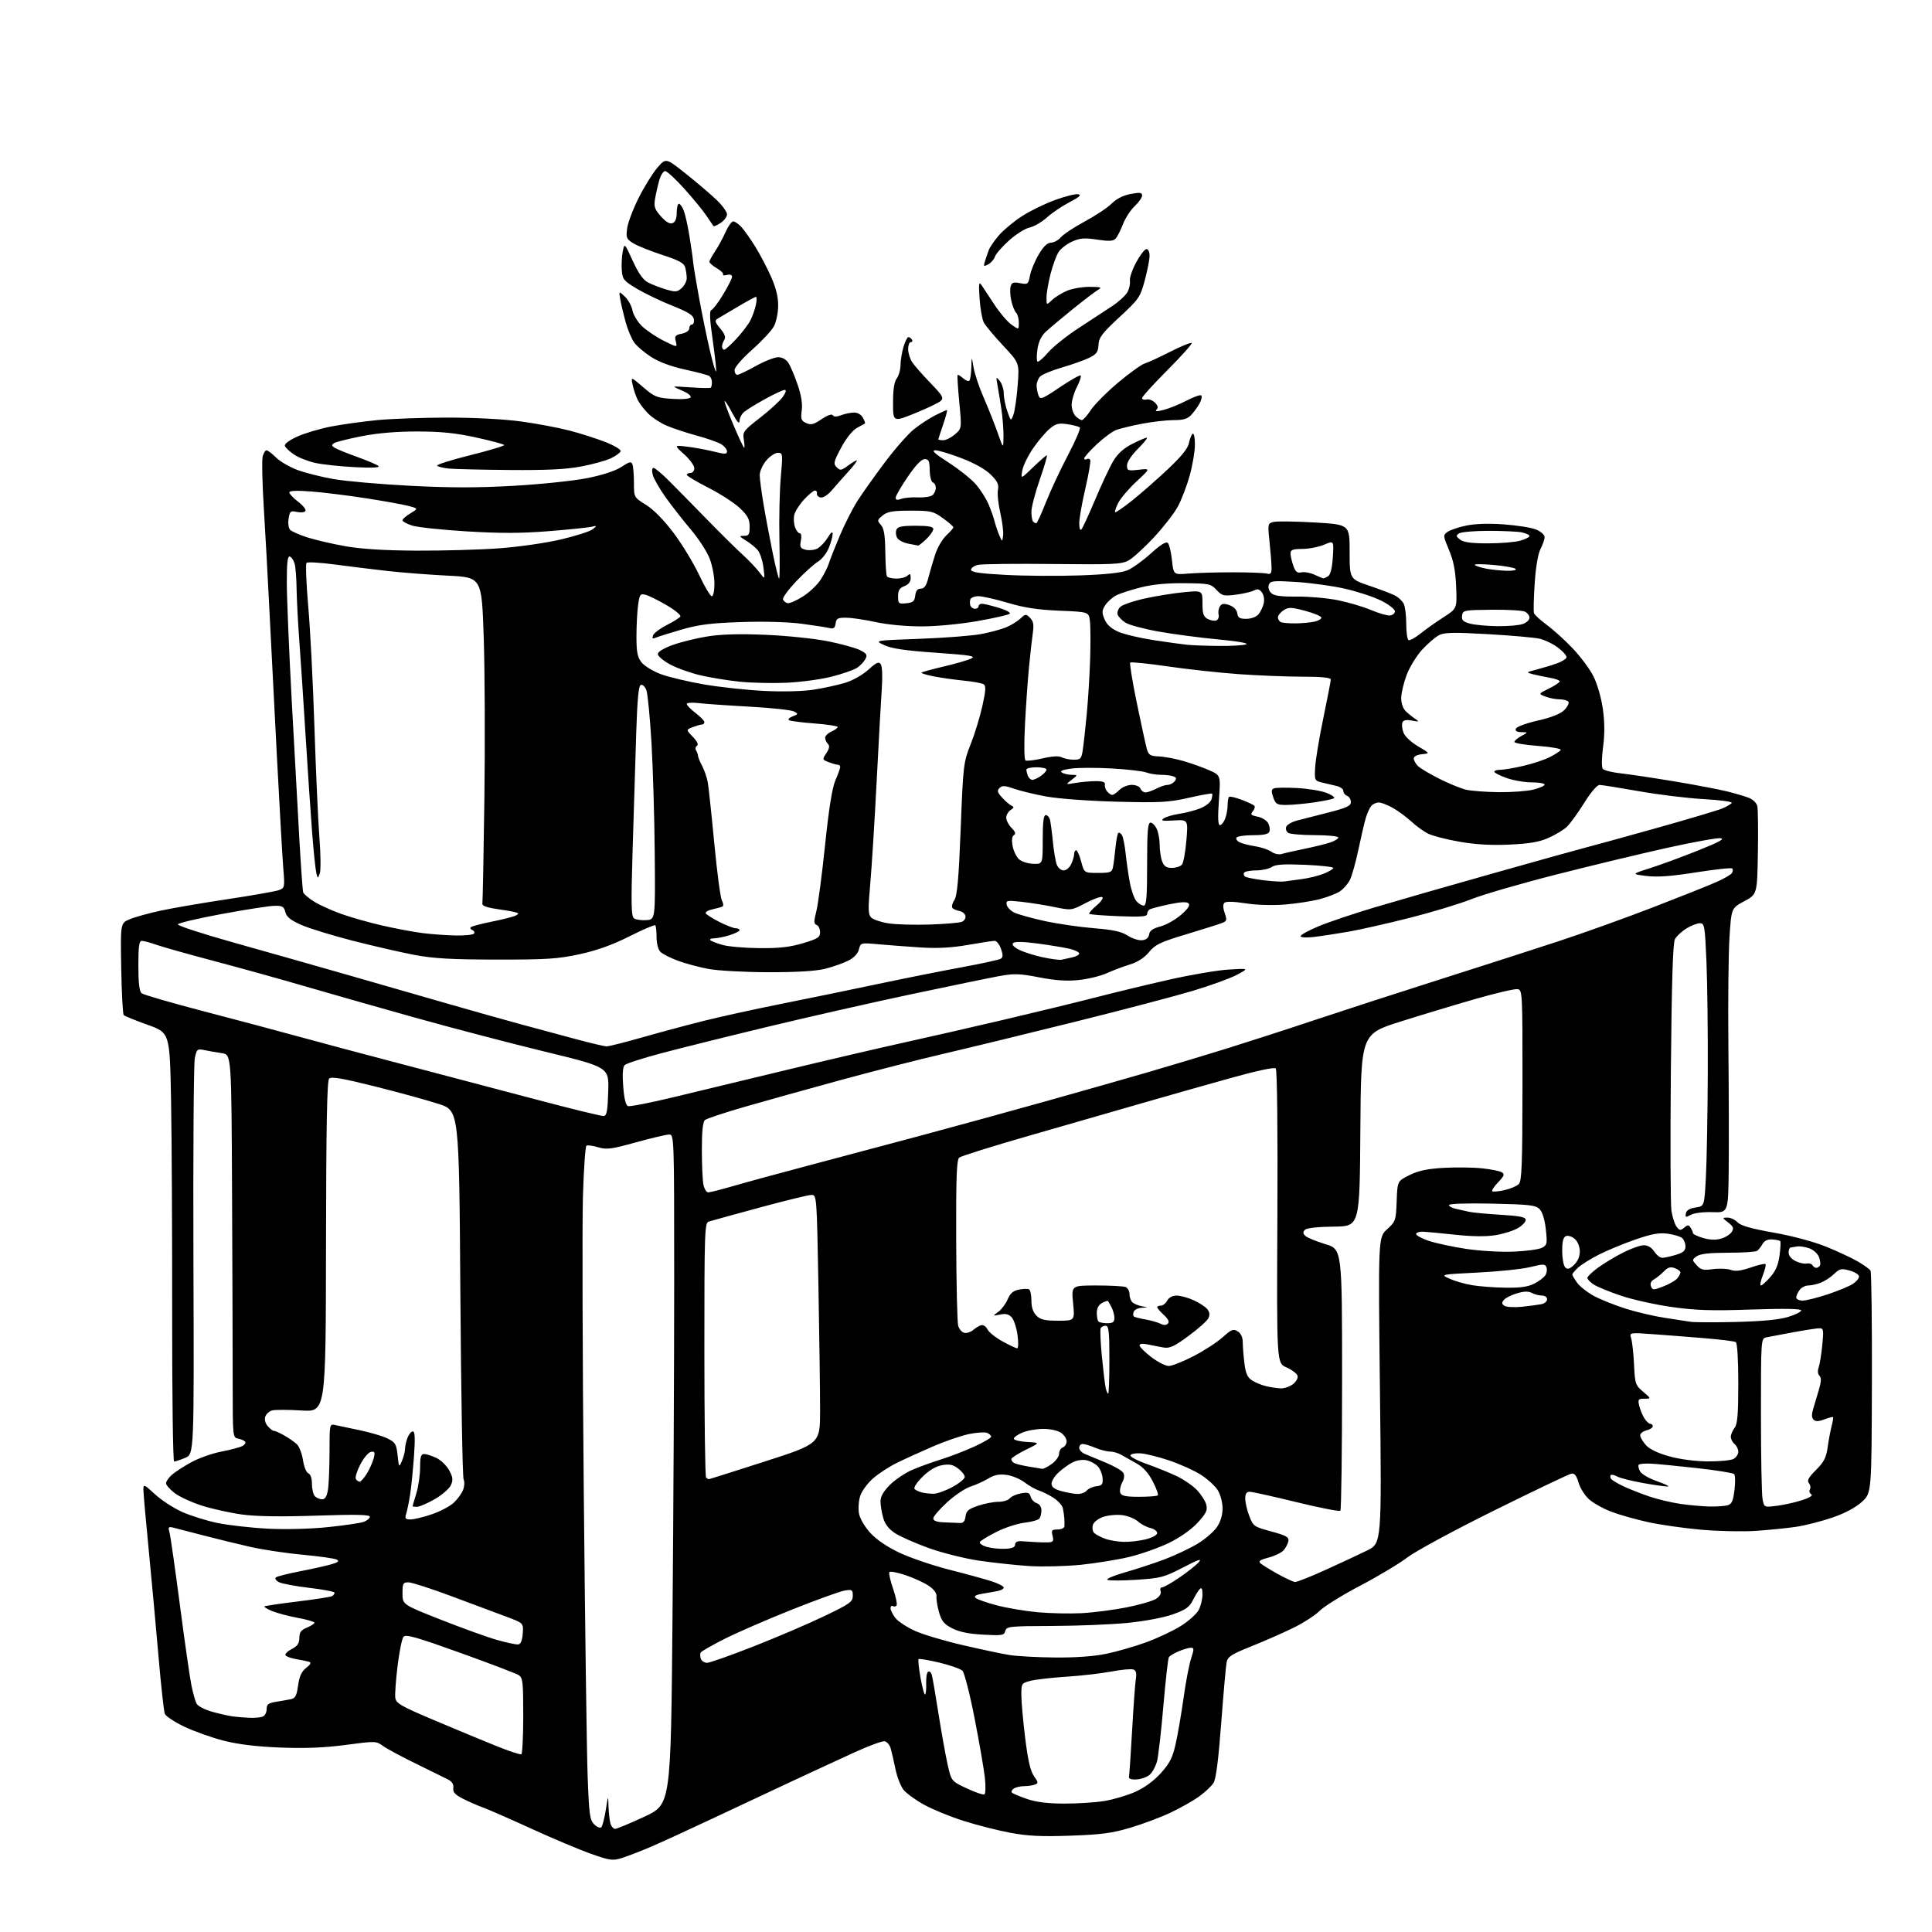 <?xml version="1.0" encoding="UTF-8" standalone="no"?>
<svg 
  version="1.1" 
  xmlns="http://www.w3.org/2000/svg" 
  xmlns:xlink="http://www.w3.org/1999/xlink" 
  xmlns:svg="http://www.w3.org/2000/svg"
  xmlns:rdf="http://www.w3.org/1999/02/22-rdf-syntax-ns#"
  xmlns:cc="http://creativecommons.org/ns#"
  xmlns:dc="http://purl.org/dc/elements/1.1/"
  viewBox="0 0 768 768"
  width="768"
  height="768"
>
<style>svg {background-color: white; }</style>"
<path stroke="none" fill="black" fill-rule="evenodd" d="M247.38,738.53C243.57,739.73 242.61,739.61 235.07,736.97C230.57,735.39 219.83,730.87 211.20,726.92C202.56,722.97 193.88,719.17 191.90,718.47C189.92,717.77 186.41,716.23 184.10,715.05C180.86,713.40 179.96,712.41 180.20,710.75C180.40,709.28 179.71,708.20 178.00,707.32C176.62,706.62 170.88,703.79 165.23,701.03C159.58,698.28 153.73,695.13 152.23,694.03C149.56,692.07 149.24,692.06 137.50,693.62C128.98,694.76 121.44,695.06 111.50,694.68C102.02,694.31 94.76,693.43 89.00,691.97C84.33,690.78 77.29,688.28 73.36,686.42C69.44,684.56 65.91,682.24 65.52,681.27C65.13,680.30 63.98,669.83 62.97,658.00C61.95,646.17 60.19,627.05 59.06,615.50C57.93,603.95 57.00,593.43 57.00,592.12C57.00,589.89 57.28,590.00 61.59,593.98C64.11,596.30 68.95,599.46 72.34,600.99C75.73,602.52 82.10,604.51 86.50,605.42C90.90,606.32 99.90,607.34 106.50,607.67C113.58,608.03 123.38,607.78 130.42,607.05C136.97,606.38 143.39,605.42 144.67,604.94C145.95,604.45 147.00,603.54 147.00,602.91C147.00,602.08 141.36,601.97 125.75,602.49C111.24,602.97 101.82,602.82 96.05,602.02C91.41,601.38 84.31,599.80 80.28,598.52C76.24,597.24 71.38,595.00 69.47,593.55C67.56,592.09 66.00,590.32 66.00,589.62C66.00,588.92 67.01,587.44 68.25,586.33C69.49,585.21 72.97,582.94 76.00,581.28C79.03,579.62 84.42,577.71 88.00,577.03C91.58,576.36 95.34,575.35 96.36,574.81C97.38,574.26 97.83,573.45 97.36,573.00C96.89,572.56 95.60,572.03 94.50,571.83C92.58,571.48 92.50,570.68 92.50,551.48C92.50,540.49 92.39,506.23 92.25,475.36C92.00,419.21 92.00,419.21 88.25,418.66C86.19,418.36 83.10,417.82 81.38,417.46C78.40,416.84 78.22,416.99 77.44,420.66C76.99,422.77 76.74,459.04 76.89,501.27C77.16,578.03 77.16,578.03 73.61,579.52C71.66,580.33 69.69,581.00 69.22,581.00C68.76,581.00 68.41,554.79 68.44,522.75C68.47,490.71 68.28,452.36 68.00,437.52C67.50,410.54 67.50,410.54 58.69,407.38C53.85,405.64 49.57,403.91 49.19,403.53C48.81,403.15 48.36,394.76 48.19,384.89C47.87,366.95 47.87,366.95 51.59,365.40C53.64,364.54 59.18,363.01 63.90,361.99C68.63,360.97 80.60,358.91 90.50,357.43C100.40,355.94 109.57,354.33 110.88,353.84C113.18,352.98 113.23,352.71 112.62,345.23C112.27,340.98 111.09,320.40 110.01,299.50C108.92,278.60 107.57,252.05 106.99,240.50C106.42,228.95 105.46,211.53 104.86,201.78C104.26,192.03 104.05,182.92 104.40,181.53C104.75,180.14 105.44,179.00 105.94,179.00C106.44,179.00 108.12,180.28 109.69,181.84C111.25,183.40 115.06,185.63 118.16,186.79C121.26,187.95 127.78,189.60 132.65,190.45C137.52,191.30 151.24,192.50 163.14,193.11C179.07,193.93 189.95,193.93 204.31,193.11C215.05,192.50 228.21,191.12 233.55,190.04C239.63,188.82 244.69,187.15 247.05,185.59C250.24,183.48 250.91,183.33 251.41,184.63C251.73,185.47 252.00,188.76 252.00,191.93C252.00,197.70 252.00,197.70 256.80,200.69C259.81,202.55 263.90,206.72 267.75,211.83C271.13,216.32 275.69,223.82 277.88,228.49C280.08,233.17 282.35,237.00 282.94,237.00C283.55,237.00 284.00,234.87 284.00,232.01C284.00,229.27 283.16,224.80 282.12,222.08C281.09,219.37 277.74,214.19 274.69,210.59C271.63,206.98 267.11,201.20 264.64,197.75C262.17,194.29 259.85,190.23 259.47,188.73C259.06,187.10 259.19,186.00 259.80,186.00C260.36,186.00 263.22,188.41 266.16,191.36C269.10,194.30 275.85,201.17 281.16,206.61C286.47,212.05 292.79,218.30 295.22,220.50C297.64,222.70 300.63,225.85 301.87,227.50C304.12,230.50 304.12,230.50 303.47,225.50C303.11,222.75 302.07,219.65 301.16,218.61C300.25,217.57 298.15,215.88 296.50,214.86C293.75,213.16 293.69,213.01 295.75,213.00C297.67,213.00 298.00,212.47 298.00,209.35C298.00,206.40 297.25,204.97 294.11,201.99C291.97,199.96 286.35,196.31 281.62,193.90C276.88,191.48 273.01,189.16 273.00,188.75C273.00,188.34 273.68,188.00 274.50,188.00C275.32,188.00 276.00,187.15 276.00,186.12C276.00,185.08 274.18,182.59 271.95,180.58C267.90,176.92 267.90,176.92 273.20,177.56C276.12,177.91 280.86,178.79 283.75,179.50C288.18,180.61 289.00,180.59 289.00,179.43C289.00,178.67 287.99,177.40 286.75,176.62C285.51,175.83 281.12,174.28 277.00,173.17C272.88,172.05 267.48,170.27 265.00,169.20C262.52,168.14 259.22,165.98 257.66,164.40C256.09,162.83 254.24,160.41 253.53,159.02C252.82,157.63 251.91,154.97 251.51,153.10C250.77,149.69 250.77,149.69 255.67,153.91C260.16,157.78 261.11,158.16 267.23,158.56C271.13,158.81 274.15,158.56 274.52,157.97C274.86,157.41 273.54,156.29 271.57,155.47C269.61,154.64 268.00,153.86 268.00,153.73C268.00,153.59 271.18,153.72 275.07,154.01C278.96,154.29 282.33,154.34 282.57,154.10C282.81,153.86 283.00,152.87 283.00,151.89C283.00,150.92 282.51,149.81 281.90,149.44C281.30,149.06 276.96,147.92 272.26,146.89C266.82,145.70 261.94,143.89 258.85,141.90C256.17,140.18 253.12,137.58 252.08,136.12C251.04,134.65 249.51,130.99 248.68,127.98C247.86,124.97 246.91,120.95 246.58,119.06C245.98,115.63 245.98,115.63 248.39,117.90C249.72,119.15 251.08,121.62 251.42,123.40C251.75,125.17 253.48,128.01 255.26,129.71C257.04,131.40 260.92,134.00 263.88,135.48C269.26,138.16 269.26,138.16 268.64,135.70C268.11,133.58 268.43,133.16 271.01,132.65C272.76,132.30 274.00,131.42 274.00,130.52C274.00,129.69 274.48,129.00 275.07,129.00C275.66,129.00 276.00,128.06 275.82,126.90C275.58,125.31 273.55,124.03 267.35,121.57C262.87,119.80 256.57,116.78 253.35,114.88C247.98,111.70 247.47,111.10 247.18,107.50C247.00,105.35 247.16,101.99 247.54,100.04C248.23,96.50 248.23,96.50 251.52,103.68C253.83,108.71 255.66,111.29 257.66,112.32C259.22,113.12 262.41,114.35 264.75,115.05C268.53,116.18 269.21,116.12 271.00,114.50C272.10,113.51 272.99,111.75 272.99,110.60C272.98,109.44 272.71,107.51 272.38,106.31C271.92,104.59 269.96,103.51 263.34,101.36C258.70,99.85 253.51,97.77 251.82,96.75C249.00,95.03 248.80,94.55 249.31,90.75C249.61,88.48 251.69,82.99 253.93,78.56C256.17,74.13 259.51,68.76 261.35,66.62C264.71,62.75 264.71,62.75 272.61,69.04C276.95,72.50 282.41,77.15 284.75,79.37C287.09,81.60 289.00,84.21 289.00,85.19C289.00,86.16 287.86,87.70 286.47,88.61C285.08,89.52 283.80,90.10 283.62,89.89C283.45,89.67 282.20,87.83 280.84,85.79C279.48,83.75 275.52,78.91 272.04,75.04C268.55,71.17 265.12,68.00 264.40,68.00C263.68,68.00 262.62,69.69 262.04,71.75C261.46,73.81 260.71,77.13 260.38,79.12C259.88,82.17 260.25,83.24 262.74,86.03C264.72,88.25 266.23,89.13 267.34,88.70C268.45,88.27 269.00,86.90 269.00,84.53C269.00,82.59 269.40,81.00 269.88,81.00C270.36,81.00 271.23,82.24 271.82,83.75C272.40,85.26 273.42,89.88 274.09,94.00C274.76,98.12 275.40,102.62 275.51,104.00C275.62,105.38 276.70,111.90 277.91,118.50C279.12,125.10 281.04,134.46 282.18,139.29C283.31,144.13 284.42,147.91 284.64,147.69C284.86,147.47 284.28,141.97 283.35,135.46C282.10,126.76 281.96,123.51 282.80,123.23C283.43,123.02 285.53,120.24 287.47,117.04C289.41,113.85 291.00,110.68 291.00,110.00C291.00,109.26 290.20,108.98 289.00,109.29C287.90,109.58 287.20,109.49 287.44,109.09C287.69,108.69 286.57,107.58 284.95,106.63C283.33,105.67 282.00,104.53 282.00,104.08C282.00,103.64 283.02,101.75 284.26,99.89C285.51,98.03 287.38,94.59 288.42,92.25C289.45,89.91 290.83,88.00 291.48,88.00C292.12,88.00 293.58,89.01 294.72,90.25C295.85,91.49 298.32,94.97 300.20,98.00C302.08,101.03 304.91,106.42 306.50,110.00C308.49,114.48 309.37,118.07 309.33,121.53C309.31,124.29 308.57,127.94 307.69,129.63C306.82,131.32 302.93,135.52 299.05,138.95C294.99,142.55 292.00,146.01 292.00,147.10C292.00,148.15 292.49,149.00 293.09,149.00C293.69,149.00 296.99,147.42 300.43,145.50C303.88,143.57 307.88,142.00 309.32,142.00C310.95,142.00 312.51,142.86 313.41,144.25C314.21,145.49 315.85,149.36 317.05,152.86C318.51,157.12 319.06,160.53 318.70,163.17C318.25,166.59 318.48,167.26 320.48,168.17C322.37,169.03 323.46,168.76 326.59,166.63C328.91,165.06 330.65,164.44 331.04,165.06C331.46,165.75 332.55,165.74 334.40,165.04C335.90,164.47 338.21,164.00 339.53,164.00C340.94,164.00 342.39,164.86 343.05,166.09C343.66,167.23 344.01,168.25 343.83,168.34C343.65,168.43 342.19,169.24 340.58,170.14C338.84,171.12 336.32,174.29 334.35,177.99C331.38,183.58 331.20,184.35 332.59,185.74C333.98,187.12 334.42,187.06 337.03,185.14C338.62,183.96 340.22,183.00 340.59,183.00C340.95,183.00 339.51,184.94 337.38,187.30C335.24,189.67 332.23,193.07 330.69,194.87C329.06,196.76 327.17,197.97 326.19,197.75C325.26,197.55 324.61,196.85 324.75,196.19C324.89,195.54 324.53,195.00 323.95,195.00C323.37,195.00 321.38,196.65 319.53,198.67C317.68,200.69 315.95,203.48 315.68,204.87C315.42,206.26 315.59,208.43 316.08,209.70C316.56,210.96 317.40,212.00 317.95,212.00C318.52,212.00 318.70,213.26 318.36,214.95C317.85,217.50 318.11,217.99 320.29,218.54C321.68,218.89 323.78,218.65 324.96,218.02C326.14,217.39 327.98,215.44 329.05,213.69C330.33,211.58 330.99,211.09 331.00,212.23C331.00,213.18 330.31,215.68 329.47,217.78C328.63,219.88 326.71,222.33 325.20,223.23C323.69,224.12 319.84,227.59 316.65,230.93C313.45,234.28 311.03,237.58 311.25,238.26C311.48,238.94 312.31,239.62 313.09,239.78C313.88,239.93 316.63,238.71 319.22,237.08C321.80,235.44 324.99,232.39 326.31,230.30C327.63,228.21 329.05,225.38 329.47,224.00C329.88,222.62 331.84,217.68 333.81,213.00C335.78,208.32 338.98,202.03 340.93,199.00C342.87,195.97 347.72,189.16 351.70,183.85C355.67,178.54 360.85,172.63 363.21,170.72C365.57,168.81 369.39,166.29 371.71,165.12C374.03,163.95 376.14,163.00 376.41,163.00C376.67,163.00 376.02,165.55 374.95,168.66C373.88,171.77 373.00,174.47 373.00,174.66C373.00,174.85 373.87,175.00 374.94,175.00C376.01,175.00 378.11,173.95 379.60,172.67C382.32,170.33 382.32,170.33 381.33,159.92C380.78,154.19 380.49,149.32 380.66,149.09C380.84,148.86 381.81,149.43 382.83,150.34C383.84,151.26 384.96,151.70 385.33,151.34C385.70,150.97 386.05,148.60 386.12,146.08C386.24,141.50 386.24,141.50 387.01,146.09C387.44,148.62 389.25,154.02 391.04,158.09C392.83,162.17 395.32,168.43 396.57,172.00C398.85,178.50 398.85,178.50 398.91,173.50C398.94,170.75 398.55,165.80 398.05,162.50C397.55,159.20 396.85,154.93 396.50,153.00C395.89,149.70 395.95,149.61 397.43,151.44C398.29,152.51 399.01,154.76 399.02,156.44C399.02,158.12 399.66,161.30 400.43,163.50C401.83,167.50 401.84,167.50 402.83,164.92C403.38,163.50 404.14,158.27 404.53,153.31C405.24,144.29 405.24,144.29 398.76,137.39C395.21,133.60 391.75,129.46 391.08,128.20C390.42,126.93 389.66,122.66 389.40,118.70C389.00,112.61 389.12,111.79 390.21,113.39C390.92,114.43 393.22,117.91 395.32,121.12C397.42,124.34 400.46,127.90 402.07,129.05C405.00,131.14 405.00,131.14 405.00,128.27C405.00,126.69 404.52,124.92 403.92,124.32C403.33,123.73 402.47,121.60 402.02,119.60C401.57,117.59 401.43,115.05 401.72,113.95C402.16,112.30 402.80,112.06 405.49,112.57C408.59,113.15 408.78,113.01 409.43,109.55C409.80,107.55 411.35,103.80 412.88,101.21C414.77,97.99 416.32,96.49 417.77,96.47C418.93,96.45 420.73,95.47 421.76,94.28C422.79,93.09 427.10,90.24 431.34,87.96C435.58,85.67 440.36,82.49 441.96,80.88C443.83,79.01 446.52,77.65 449.44,77.11C453.17,76.41 454.00,76.53 454.00,77.73C454.00,78.54 452.67,80.44 451.05,81.95C449.43,83.47 447.34,86.69 446.41,89.10C445.47,91.52 444.16,94.10 443.48,94.84C442.52,95.88 440.90,95.97 436.12,95.25C431.09,94.49 429.32,94.63 426.21,96.02C424.12,96.95 421.70,98.81 420.82,100.16C419.94,101.50 418.50,105.42 417.61,108.88C416.72,112.33 416.00,116.55 416.00,118.26C416.00,121.35 416.00,121.35 418.26,119.22C419.51,118.05 422.19,116.40 424.23,115.55C426.27,114.70 430.31,114.01 433.22,114.03C437.70,114.06 438.20,114.23 436.50,115.21C435.40,115.85 430.90,119.28 426.50,122.83C422.10,126.39 417.28,130.43 415.79,131.80C413.98,133.47 412.86,135.76 412.42,138.70C412.06,141.11 412.04,143.37 412.39,143.72C412.73,144.06 414.61,142.48 416.56,140.20C418.51,137.92 424.02,133.51 428.80,130.40C433.59,127.29 439.61,123.34 442.19,121.63C444.78,119.91 447.48,117.42 448.19,116.10C448.91,114.78 449.34,112.77 449.15,111.63C448.96,110.50 450.08,107.19 451.65,104.29C453.22,101.38 455.06,99.01 455.75,99.00C456.45,99.00 456.99,100.20 456.97,101.75C456.95,103.26 456.09,107.65 455.05,111.50C453.26,118.15 452.76,118.88 445.00,126.07C438.06,132.51 436.81,134.16 436.67,137.07C436.53,139.92 435.91,140.79 433.00,142.22C431.07,143.17 426.23,144.89 422.23,146.06C418.24,147.22 414.30,148.84 413.48,149.66C412.67,150.48 412.03,152.12 412.07,153.32C412.11,154.52 412.46,156.32 412.86,157.33C413.50,158.96 414.42,158.59 421.31,153.93C425.56,151.06 429.29,148.96 429.59,149.26C429.89,149.56 429.21,151.63 428.07,153.86C426.93,156.09 426.00,159.26 426.00,160.89C426.00,162.52 426.71,164.56 427.57,165.43C428.44,166.29 429.55,167.00 430.06,167.00C430.56,167.00 432.17,165.20 433.63,162.99C435.08,160.79 439.94,155.90 444.42,152.13C448.89,148.36 453.67,144.93 455.03,144.50C456.39,144.08 461.02,141.95 465.32,139.76C469.61,137.58 473.38,136.05 473.69,136.36C474.00,136.66 469.69,141.49 464.13,147.07C458.56,152.65 454.00,157.68 454.00,158.23C454.00,158.78 454.79,159.04 455.75,158.81C456.71,158.57 458.24,159.15 459.15,160.09C460.32,161.30 460.49,162.11 459.74,162.86C458.98,163.62 459.82,163.64 462.59,162.94C464.74,162.39 468.84,160.73 471.69,159.25C474.54,157.76 477.17,156.83 477.52,157.19C477.87,157.54 477.62,158.88 476.96,160.16C476.29,161.45 474.83,163.51 473.70,164.75C472.09,166.52 470.57,167.00 466.58,167.00C463.78,167.00 458.11,167.65 453.97,168.44C449.83,169.23 445.20,170.35 443.69,170.93C442.18,171.50 438.71,174.06 435.97,176.62C433.24,179.18 431.00,181.69 431.00,182.20C431.00,182.70 431.42,182.86 431.93,182.54C432.44,182.23 433.09,182.34 433.38,182.80C433.66,183.26 432.80,188.33 431.47,194.07C430.13,199.81 429.03,206.05 429.02,207.95C429.01,210.00 429.36,211.01 429.88,210.45C430.37,209.93 432.85,204.55 435.39,198.50C437.93,192.45 441.16,185.58 442.57,183.23C444.32,180.32 446.69,178.18 450.03,176.48C452.73,175.12 455.34,174.00 455.84,174.00C456.33,174.00 454.77,175.97 452.37,178.37C449.79,180.95 448.00,183.66 448.00,185.00C448.00,187.10 448.33,187.22 452.69,186.73C457.37,186.20 457.37,186.20 451.82,191.35C448.77,194.18 445.51,198.00 444.56,199.84C443.62,201.68 443.04,203.38 443.28,203.61C443.51,203.84 446.56,201.75 450.06,198.95C453.56,196.16 459.93,190.57 464.21,186.54C469.65,181.43 472.20,178.27 472.63,176.09C472.98,174.37 473.65,172.72 474.13,172.42C474.61,172.12 475.00,174.06 475.00,176.71C475.00,179.37 474.07,184.90 472.93,189.02C471.79,193.13 469.65,198.71 468.18,201.41C466.71,204.12 462.40,209.65 458.61,213.71C454.81,217.78 450.31,221.86 448.61,222.80C445.86,224.30 442.40,224.47 418.60,224.20C403.81,224.04 390.42,224.19 388.85,224.53C387.28,224.88 386.00,225.75 386.00,226.48C386.00,227.47 389.41,227.98 399.75,228.53C407.31,228.94 420.49,229.03 429.04,228.74C439.50,228.38 445.75,227.71 448.17,226.70C450.14,225.88 454.33,222.87 457.49,220.01C461.36,216.50 463.55,215.15 464.23,215.83C464.79,216.39 465.53,219.47 465.87,222.67C466.50,228.50 466.50,228.50 472.50,228.00C475.80,227.72 483.68,227.50 490.00,227.50C496.32,227.50 502.40,227.72 503.50,228.00C505.17,228.42 505.49,228.01 505.45,225.50C505.43,223.85 505.07,219.25 504.65,215.28C503.91,208.26 503.95,208.05 506.24,207.48C507.53,207.15 514.87,207.25 522.54,207.69C536.50,208.50 536.50,208.50 536.50,219.34C536.50,230.18 536.50,230.18 544.50,232.90C548.90,234.39 553.50,236.16 554.73,236.83C555.95,237.50 557.41,238.91 557.98,239.96C558.54,241.01 559.00,244.57 559.00,247.88C559.00,251.18 559.40,254.13 559.88,254.43C560.37,254.73 562.50,253.58 564.63,251.87C566.76,250.17 570.91,247.23 573.85,245.34C579.20,241.90 579.20,241.90 578.84,233.20C578.57,226.81 577.82,222.95 576.01,218.65C573.63,213.00 573.61,212.76 575.41,211.44C576.43,210.70 579.78,209.56 582.87,208.92C586.45,208.18 591.89,208.01 597.95,208.46C603.16,208.84 608.91,209.77 610.71,210.53C612.52,211.28 614.00,212.62 614.00,213.50C614.00,214.38 613.27,216.51 612.38,218.23C611.38,220.17 610.49,225.40 610.06,231.93C609.67,237.74 609.55,243.06 609.78,243.74C610.02,244.42 612.30,246.52 614.87,248.40C617.43,250.28 622.06,254.47 625.15,257.72C628.24,260.96 631.96,265.96 633.41,268.82C634.94,271.84 636.51,277.30 637.15,281.77C637.90,287.10 637.93,291.83 637.24,297.00C636.66,301.41 636.62,304.96 637.14,305.62C637.63,306.24 640.84,307.05 644.27,307.42C647.70,307.80 657.25,309.23 665.50,310.60C673.75,311.97 683.20,313.77 686.50,314.59C689.80,315.41 693.74,316.57 695.26,317.17C696.78,317.76 698.26,319.21 698.55,320.38C698.84,321.54 698.94,329.93 698.79,339.00C698.50,355.50 698.50,355.50 693.37,358.25C688.24,361.00 688.24,361.00 687.49,372.75C687.08,379.21 686.89,398.68 687.06,416.00C687.24,433.32 687.29,455.28 687.19,464.78C687.00,482.07 687.00,482.07 680.75,481.85C677.18,481.72 673.50,482.17 672.16,482.90C670.08,484.03 669.86,483.96 670.17,482.33C670.41,481.10 671.67,480.34 674.01,480.00C677.50,479.50 677.50,479.50 678.12,468.00C678.46,461.68 678.80,443.18 678.87,426.91C678.94,410.63 678.70,390.50 678.34,382.16C677.73,367.95 677.56,367.00 675.71,367.00C674.63,367.00 672.21,367.94 670.36,369.09C668.50,370.24 666.45,372.15 665.81,373.34C664.99,374.87 664.52,390.37 664.19,426.12C663.94,453.97 664.04,478.77 664.41,481.24C664.78,483.71 665.69,486.56 666.43,487.58C667.61,489.18 668.00,489.24 669.47,488.03C670.91,486.83 671.28,486.83 672.06,488.06C672.56,488.85 672.98,489.82 672.98,490.21C672.99,490.60 674.79,491.46 676.98,492.11C679.61,492.90 682.02,493.00 684.12,492.39C685.87,491.89 687.79,490.68 688.40,489.70C689.30,488.24 689.04,487.56 687.00,485.98C684.53,484.07 684.53,484.04 686.71,484.02C687.93,484.01 689.73,484.85 690.71,485.89C691.98,487.23 696.12,488.41 704.97,489.97C712.34,491.27 720.87,493.55 725.81,495.54C730.42,497.40 736.14,500.07 738.54,501.47C740.94,502.87 743.20,504.51 743.56,505.10C743.93,505.70 744.18,525.83 744.11,549.84C743.98,593.50 743.98,593.50 740.10,597.04C737.60,599.31 733.41,601.54 728.36,603.27C724.04,604.75 717.58,606.40 714.00,606.93C710.42,607.46 703.23,608.19 698.00,608.54C692.77,608.89 682.96,608.69 676.18,608.08C669.40,607.48 659.95,606.13 655.18,605.08C650.41,604.04 643.86,602.19 640.64,600.98C637.42,599.76 633.39,597.53 631.70,596.02C630.00,594.51 628.11,591.52 627.50,589.38C626.69,586.56 625.92,585.58 624.66,585.80C623.70,585.97 609.99,592.51 594.18,600.33C578.25,608.21 562.78,616.57 559.47,619.09C556.19,621.59 547.74,626.65 540.70,630.33C533.66,634.02 526.43,638.50 524.63,640.30C522.84,642.10 518.02,645.20 513.93,647.19C509.84,649.18 502.37,652.46 497.31,654.49C489.42,657.64 488.05,658.54 487.59,660.83C487.30,662.30 486.34,673.17 485.45,685.00C484.34,699.69 483.37,707.22 482.38,708.77C481.58,710.02 479.03,712.41 476.71,714.09C474.40,715.77 469.33,718.65 465.45,720.49C461.58,722.33 454.38,725.04 449.45,726.51C442.08,728.72 437.85,729.28 425.50,729.71C413.87,730.12 408.49,729.85 401.54,728.54C396.61,727.62 388.28,725.50 383.04,723.83C377.79,722.17 370.71,719.27 367.31,717.39C363.91,715.51 360.22,712.82 359.12,711.42C358.02,710.02 356.59,706.32 355.95,703.19C355.30,700.06 354.45,696.38 354.06,695.00C353.66,693.62 352.59,692.36 351.68,692.18C350.77,692.00 345.40,693.97 339.76,696.55C334.12,699.13 322.75,704.38 314.50,708.23C306.25,712.08 291.85,718.83 282.50,723.24C273.15,727.64 262.35,732.59 258.50,734.23C254.65,735.88 249.64,737.81 247.38,738.53zM239.03,726.35C239.48,725.88 240.29,722.80 240.81,719.50C241.75,713.53 241.76,713.53 241.89,718.00C241.97,720.48 242.30,723.51 242.63,724.75C242.96,725.99 243.81,727.00 244.51,727.00C245.22,727.00 250.49,724.81 256.23,722.13C266.67,717.25 266.67,717.25 267.33,642.88C267.70,601.97 268.00,542.06 268.00,509.75C268.00,451.51 267.98,451.00 265.98,451.00C264.87,451.00 258.94,452.40 252.79,454.10C243.01,456.82 241.14,457.06 237.79,456.06C235.68,455.42 233.58,455.14 233.13,455.42C232.67,455.70 232.04,464.84 231.72,475.72C231.41,486.60 231.55,538.92 232.05,592.00C232.54,645.08 233.24,696.31 233.59,705.86C234.16,721.36 234.44,723.44 236.21,725.21C237.31,726.31 238.57,726.82 239.03,726.35zM423.00,716.96C428.23,716.97 435.43,716.51 439.00,715.93C442.57,715.35 448.11,713.71 451.30,712.28C454.99,710.63 458.70,707.91 461.48,704.82C465.00,700.89 466.14,698.65 467.35,693.22C468.18,689.53 469.59,681.33 470.48,675.00C471.36,668.67 472.72,661.59 473.49,659.25C474.70,655.54 474.69,655.00 473.41,655.00C472.60,655.00 470.43,655.63 468.59,656.40C466.75,657.17 464.97,658.24 464.64,658.77C464.31,659.31 463.33,668.02 462.46,678.13C461.60,688.23 460.46,698.12 459.95,700.09C459.43,702.07 458.14,704.47 457.07,705.44C456.00,706.40 453.64,707.26 451.82,707.35C449.46,707.46 448.59,707.10 448.80,706.11C448.96,705.35 449.52,697.03 450.05,687.61C450.57,678.20 451.24,669.09 451.52,667.37C451.89,665.15 451.61,664.06 450.55,663.66C449.73,663.34 445.78,663.70 441.78,664.46C437.78,665.22 429.77,666.14 424.00,666.51C418.23,666.88 411.81,667.61 409.75,668.13C406.08,669.06 406.00,669.17 406.00,673.82C406.00,676.43 406.69,684.12 407.53,690.92C408.62,699.75 409.62,704.06 411.02,706.03C412.75,708.46 412.80,708.86 411.41,709.40C410.55,709.73 408.64,710.01 407.17,710.02C405.70,710.02 403.84,710.45 403.03,710.96C402.22,711.47 401.87,712.21 402.26,712.59C402.65,712.98 405.33,714.11 408.23,715.11C411.86,716.37 416.47,716.94 423.00,716.96zM391.33,713.29C391.79,713.01 391.87,710.01 391.50,706.64C391.12,703.26 389.29,692.64 387.41,683.04C385.54,673.43 383.37,664.94 382.60,664.17C381.83,663.40 377.69,661.94 373.41,660.92C369.12,659.89 365.40,659.27 365.14,659.52C364.89,659.78 365.25,663.17 365.94,667.06C366.64,670.95 367.46,673.88 367.77,673.57C368.08,673.26 368.26,671.23 368.17,669.06C368.09,666.88 368.43,664.85 368.94,664.54C369.44,664.23 370.09,664.76 370.39,665.74C370.68,666.71 371.87,673.58 373.03,681.00C374.20,688.42 375.83,697.55 376.66,701.27C378.17,708.04 378.17,708.04 384.33,710.92C387.72,712.51 390.87,713.58 391.33,713.29zM207.25,697.34C207.66,697.09 208.00,690.16 208.00,681.95C208.00,668.51 207.82,666.90 206.15,665.86C205.13,665.23 194.67,661.24 182.90,657.01C165.52,650.76 161.29,649.56 160.40,650.64C159.79,651.38 158.73,656.59 158.04,662.24C157.35,667.88 156.94,673.61 157.14,674.96C157.45,677.11 159.47,678.26 172.50,683.77C180.75,687.26 191.78,691.84 197.00,693.95C202.22,696.07 206.84,697.59 207.25,697.34zM99.17,682.85C101.19,682.93 103.55,682.73 104.42,682.39C105.29,682.06 106.00,680.73 106.00,679.44C106.00,677.50 106.65,676.99 109.75,676.49C111.81,676.16 114.47,675.69 115.66,675.45C117.39,675.09 117.94,674.04 118.50,670.00C119.00,666.35 119.87,664.46 121.71,663.01C123.50,661.61 123.84,660.90 122.87,660.59C122.12,660.35 119.83,659.88 117.79,659.54C115.74,659.20 113.81,658.51 113.50,658.00C113.19,657.50 114.30,656.38 115.97,655.52C118.27,654.33 119.00,653.26 119.00,651.10C119.00,648.87 119.66,647.97 122.00,647.00C123.65,646.32 125.00,645.44 125.00,645.05C125.00,644.66 122.00,643.79 118.34,643.12C114.67,642.44 110.10,641.23 108.18,640.43C106.26,639.63 104.87,638.80 105.10,638.58C105.32,638.36 111.26,637.48 118.30,636.62C125.35,635.76 131.53,634.79 132.05,634.47C132.57,634.14 133.00,633.54 133.00,633.12C133.00,632.71 128.47,631.84 122.94,631.19C117.41,630.54 111.96,629.51 110.83,628.91C109.71,628.31 109.17,627.47 109.64,627.06C110.11,626.64 114.33,625.57 119.00,624.66C123.67,623.76 129.28,622.52 131.45,621.91C134.33,621.10 134.99,620.58 133.92,619.98C133.11,619.52 127.06,618.66 120.48,618.05C113.89,617.45 104.45,616.03 99.50,614.91C94.55,613.79 86.22,611.75 81.00,610.39C75.78,609.03 70.42,607.65 69.10,607.31C66.94,606.77 66.76,606.96 67.37,609.10C67.74,610.42 69.60,623.42 71.51,638.00C73.41,652.58 75.48,666.98 76.10,670.00C76.72,673.02 77.63,676.28 78.14,677.23C78.64,678.18 81.40,679.62 84.27,680.43C87.15,681.24 90.85,682.08 92.50,682.30C94.15,682.52 97.15,682.77 99.17,682.85zM281.08,661.00C282.11,661.00 290.49,658.03 299.72,654.41C308.95,650.78 321.56,645.38 327.75,642.40C337.86,637.54 339.00,636.73 339.00,634.37C339.00,631.96 338.73,631.78 335.75,632.27C333.96,632.56 324.59,635.95 314.92,639.80C305.26,643.65 293.25,648.86 288.25,651.37C283.25,653.89 278.89,656.37 278.57,656.88C278.25,657.40 278.27,658.54 278.60,659.41C278.94,660.28 280.05,661.00 281.08,661.00zM419.29,658.88C427.46,658.96 434.83,658.43 439.68,657.43C443.86,656.57 450.97,654.53 455.48,652.89C459.99,651.26 466.24,648.33 469.36,646.37C472.49,644.42 475.71,641.53 476.52,639.96C477.33,638.39 478.00,635.64 478.00,633.85C478.00,631.57 477.69,630.91 476.94,631.66C476.36,632.24 475.13,634.24 474.19,636.11C472.81,638.88 471.35,639.91 466.19,641.74C462.52,643.04 454.98,644.46 448.19,645.13C441.76,645.76 428.32,646.31 418.31,646.34C401.22,646.40 400.10,646.52 399.62,648.33C399.16,650.09 398.38,650.22 390.81,649.80C385.09,649.49 381.26,648.70 378.50,647.28C375.25,645.60 374.27,644.39 373.27,640.86C372.59,638.46 372.14,635.63 372.27,634.57C372.41,633.36 371.29,631.82 369.23,630.41C367.43,629.18 363.27,627.26 359.99,626.15C356.71,625.05 353.80,624.51 353.53,624.95C353.25,625.40 353.91,628.35 355.00,631.50C356.09,634.65 356.72,637.64 356.42,638.13C356.11,638.63 355.44,638.77 354.93,638.46C354.42,638.14 354.00,638.52 354.00,639.31C354.00,640.09 354.88,641.84 355.95,643.20C357.02,644.57 360.54,646.86 363.76,648.31C366.99,649.76 375.50,652.31 382.68,653.96C389.85,655.62 398.14,657.38 401.11,657.87C404.07,658.36 412.26,658.82 419.29,658.88zM206.00,653.68C207.00,653.55 207.60,652.11 207.80,649.35C208.10,645.21 208.10,645.21 201.30,642.67C197.56,641.28 187.80,637.63 179.61,634.57C171.42,631.50 163.65,629.00 162.36,629.00C160.24,629.00 160.00,629.44 160.00,633.42C160.00,637.84 160.00,637.84 175.25,643.86C183.64,647.17 193.65,650.78 197.50,651.88C201.35,652.98 205.18,653.79 206.00,653.68zM430.00,641.26C434.68,641.01 442.70,639.97 447.83,638.96C452.96,637.95 458.23,636.42 459.55,635.56C461.00,634.61 461.71,633.41 461.36,632.50C461.04,631.67 461.31,631.00 461.95,631.00C462.59,631.00 465.67,629.25 468.80,627.12C471.94,624.99 475.39,622.26 476.47,621.05C477.97,619.38 476.48,619.87 470.31,623.08C462.79,626.99 461.42,627.35 451.84,627.98C446.15,628.35 440.92,628.37 440.22,628.02C439.52,627.67 442.67,626.33 447.22,625.03C451.77,623.73 458.88,621.40 463.00,619.84C467.12,618.28 472.98,615.51 476.00,613.69C479.02,611.87 482.51,608.88 483.75,607.04C485.18,604.92 486.00,602.21 486.00,599.60C485.99,597.35 485.15,594.12 484.12,592.44C483.10,590.75 480.06,587.97 477.38,586.25C474.70,584.54 469.00,581.97 464.73,580.54C460.45,579.10 455.33,577.84 453.34,577.72C451.35,577.60 449.56,577.95 449.36,578.51C449.16,579.06 452.03,580.60 455.75,581.91C459.46,583.23 464.79,585.39 467.60,586.70C470.40,588.01 474.08,590.53 475.78,592.29C477.47,594.06 479.16,596.70 479.52,598.18C480.07,600.39 479.47,601.62 476.06,605.32C473.55,608.04 469.11,611.17 464.72,613.31C460.75,615.25 453.68,617.75 449.00,618.88C444.32,620.02 435.55,621.43 429.50,622.04C423.45,622.64 414.23,622.86 409.00,622.52C403.77,622.18 394.85,621.22 389.16,620.38C383.47,619.54 374.47,617.28 369.16,615.37C363.85,613.46 357.84,610.80 355.80,609.47C353.24,607.78 351.78,605.89 351.06,603.27C350.48,601.20 350.01,598.26 350.01,596.75C350.00,594.89 351.23,592.78 353.77,590.25C355.85,588.19 359.78,585.53 362.52,584.34C365.26,583.15 370.43,581.27 374.00,580.16C377.57,579.05 383.54,576.75 387.25,575.06C390.96,573.37 394.00,571.58 394.00,571.10C394.00,570.61 393.25,569.93 392.33,569.57C391.41,569.22 388.14,569.45 385.08,570.08C382.01,570.72 375.45,572.99 370.50,575.14C365.55,577.29 359.18,580.20 356.34,581.60C353.51,583.00 349.38,585.70 347.17,587.59C344.95,589.48 342.62,592.63 341.97,594.58C341.33,596.54 341.10,599.71 341.46,601.65C341.85,603.71 343.75,606.94 346.03,609.42C348.52,612.12 352.77,614.99 357.74,617.32C362.04,619.33 370.94,622.35 377.52,624.02C384.11,625.69 391.64,627.76 394.25,628.61C396.86,629.46 399.00,630.57 399.00,631.06C399.00,631.56 397.99,632.17 396.75,632.42C395.51,632.68 392.75,633.17 390.62,633.51C388.00,633.94 387.07,634.47 387.75,635.15C388.31,635.71 392.08,637.05 396.13,638.12C400.19,639.20 407.55,640.44 412.50,640.89C417.45,641.34 425.32,641.51 430.00,641.26zM514.76,628.88C515.45,628.95 520.85,626.81 526.76,624.13C532.67,621.46 540.14,617.97 543.38,616.38C549.25,613.50 549.25,613.50 548.55,552.70C547.86,491.90 547.86,491.90 551.38,488.67C554.78,485.56 554.92,485.16 555.20,477.47C555.50,469.50 555.50,469.50 560.30,467.12C563.85,465.36 567.38,464.61 573.91,464.24C578.76,463.96 585.62,464.05 589.15,464.43C592.68,464.80 596.22,465.52 597.01,466.01C598.20,466.74 597.94,467.45 595.56,469.94C593.96,471.61 592.89,473.22 593.19,473.52C593.49,473.82 595.66,473.64 598.01,473.11C600.36,472.58 602.93,471.50 603.73,470.70C604.94,469.48 605.18,463.10 605.21,431.37C605.23,394.23 605.19,393.49 603.23,393.20C602.13,393.03 594.76,394.74 586.86,397.00C578.96,399.26 565.42,403.35 556.76,406.08C541.02,411.06 541.02,411.06 540.76,449.28C540.50,487.50 540.50,487.50 530.20,487.60C523.91,487.66 519.45,488.15 518.75,488.85C517.88,489.72 517.91,490.31 518.84,491.25C519.52,491.94 523.10,493.42 526.79,494.54C533.50,496.57 533.50,496.57 533.50,548.20C533.50,576.60 533.19,600.15 532.81,600.53C532.42,600.91 524.55,599.37 515.31,597.11C506.06,594.84 497.71,593.00 496.75,593.00C495.51,593.00 495.00,593.80 495.00,595.72C495.00,597.21 495.72,600.33 496.61,602.64C498.16,606.70 498.46,606.91 505.36,608.78C511.31,610.39 512.44,611.03 512.16,612.61C511.97,613.65 511.10,615.30 510.23,616.28C509.35,617.26 506.66,618.56 504.25,619.17C501.17,619.94 500.18,620.58 500.93,621.33C501.51,621.91 504.58,623.82 507.74,625.58C510.91,627.33 514.07,628.82 514.76,628.88zM399.50,615.68C402.30,615.55 403.51,615.05 403.52,614.00C403.53,613.03 404.42,612.55 406.02,612.65C407.38,612.73 409.85,612.89 411.50,613.00C413.15,613.11 415.52,613.16 416.77,613.10C418.68,613.02 418.94,612.60 418.41,610.50C417.86,608.31 418.11,608.00 420.39,608.00C421.83,608.00 423.05,607.44 423.12,606.75C423.18,606.06 423.16,604.60 423.08,603.50C423.00,602.40 422.74,600.60 422.49,599.50C422.24,598.40 420.56,596.55 418.75,595.39C416.94,594.23 414.34,592.93 412.98,592.50C411.61,592.06 409.05,590.61 407.29,589.27C405.52,587.92 402.29,586.58 400.10,586.29C397.20,585.90 395.25,586.29 392.82,587.76C390.99,588.86 387.81,590.30 385.74,590.96C383.68,591.62 379.51,594.42 376.49,597.18C373.47,599.94 371.00,602.83 371.00,603.60C371.00,604.57 372.39,605.05 375.50,605.17C377.98,605.26 380.79,605.37 381.75,605.42C382.93,605.47 383.60,604.63 383.81,602.82C384.06,600.63 384.96,599.86 388.74,598.57C391.28,597.71 394.91,597.00 396.82,597.00C398.72,597.00 400.78,596.38 401.39,595.62C402.00,594.87 404.01,593.97 405.85,593.63C408.62,593.12 409.28,593.35 409.70,594.97C409.99,596.05 411.07,597.20 412.11,597.53C413.21,597.88 413.99,599.05 413.98,600.32C413.98,601.52 413.64,602.99 413.23,603.60C412.83,604.20 410.18,604.96 407.33,605.29C404.49,605.62 399.46,607.25 396.16,608.92C392.85,610.59 389.87,612.40 389.54,612.94C389.20,613.48 390.41,614.36 392.21,614.90C394.02,615.43 397.30,615.78 399.50,615.68zM446.81,612.92C449.18,612.97 453.11,612.50 455.56,611.88C458.09,611.24 460.00,610.18 460.00,609.40C460.00,608.65 458.76,607.75 457.25,607.39C455.74,607.03 453.53,605.86 452.35,604.79C451.16,603.71 448.40,602.60 446.21,602.30C444.02,602.01 440.63,602.30 438.66,602.95C436.62,603.62 434.82,604.99 434.45,606.16C434.09,607.28 434.32,608.72 434.94,609.35C435.57,609.98 437.53,611.03 439.29,611.67C441.06,612.32 444.44,612.88 446.81,612.92zM163.19,604.00C164.52,604.00 168.30,603.09 171.58,601.98C174.87,600.87 178.81,598.80 180.34,597.39C181.87,595.97 183.56,593.65 184.10,592.23C184.64,590.81 184.73,588.95 184.29,588.08C183.86,587.21 183.28,553.88 183.00,514.00C182.50,441.50 182.50,441.50 174.50,438.87C170.10,437.43 158.74,434.30 149.25,431.92C136.15,428.64 131.72,427.88 130.84,428.76C129.99,429.61 129.66,447.16 129.59,495.59C129.50,561.27 129.50,561.27 119.91,560.69C114.64,560.37 109.36,560.35 108.19,560.66C107.02,560.97 105.79,562.10 105.44,563.18C105.06,564.37 105.49,565.89 106.53,567.03C107.47,568.07 108.52,568.86 108.87,568.78C109.22,568.70 111.03,569.51 112.91,570.57C114.78,571.63 117.08,573.23 118.02,574.12C118.96,575.01 120.05,577.84 120.44,580.42C120.83,583.03 121.78,585.36 122.57,585.67C123.45,586.00 124.00,587.63 124.00,589.91C124.00,591.94 124.54,594.14 125.20,594.80C125.86,595.46 127.15,596.00 128.07,596.00C129.22,596.00 129.93,594.84 130.36,592.25C130.70,590.19 130.98,583.43 130.99,577.23C131.00,566.06 131.02,565.97 133.25,566.48C134.49,566.77 138.88,567.70 143.00,568.54C147.12,569.39 152.07,570.85 154.00,571.79C157.15,573.33 157.55,574.00 158.05,578.50C158.59,583.43 158.62,583.46 159.80,580.68C160.46,579.14 161.00,577.03 161.00,576.00C161.00,574.97 161.44,572.98 161.98,571.57C162.51,570.15 163.47,569.00 164.10,569.00C164.95,569.00 165.07,571.68 164.56,578.91C164.17,584.35 163.48,591.22 163.02,594.16C162.56,597.10 161.86,600.51 161.47,601.75C160.87,603.66 161.13,604.00 163.19,604.00zM165.75,598.99C164.79,599.00 164.00,598.89 164.01,598.75C164.02,598.61 164.69,596.29 165.51,593.59C166.33,590.89 167.00,586.28 167.00,583.34C167.00,579.11 167.33,578.00 168.60,578.00C169.48,578.00 171.67,578.70 173.47,579.55C175.27,580.41 177.56,582.63 178.56,584.49C180.05,587.25 180.17,588.33 179.23,590.39C178.60,591.78 175.70,594.28 172.79,595.95C169.88,597.62 166.71,598.99 165.75,598.99zM679.50,598.86C682.25,598.92 685.47,598.71 686.65,598.40C688.39,597.93 688.92,596.79 689.48,592.30C689.86,589.26 689.80,586.41 689.34,585.96C688.88,585.51 682.20,584.44 674.50,583.59C666.80,582.73 658.60,581.93 656.28,581.82C653.95,581.71 651.78,581.89 651.45,582.22C651.11,582.55 651.32,583.73 651.91,584.83C652.51,585.95 655.50,587.71 658.74,588.83C661.91,589.94 663.83,590.88 663.00,590.92C662.17,590.96 657.80,590.35 653.28,589.55C648.76,588.76 644.11,587.59 642.95,586.97C641.78,586.35 640.60,586.07 640.31,586.35C640.03,586.64 640.06,587.29 640.39,587.82C640.71,588.34 642.95,589.70 645.37,590.83C647.79,591.97 652.45,593.80 655.74,594.91C659.02,596.02 664.59,597.34 668.11,597.84C671.62,598.34 676.75,598.80 679.50,598.86zM706.40,598.57C709.20,598.22 713.69,597.21 716.37,596.34C719.46,595.34 720.78,594.48 719.99,593.99C719.30,593.57 719.07,592.70 719.46,592.07C719.85,591.43 719.68,590.32 719.07,589.59C718.23,588.57 718.88,587.35 721.89,584.34C725.02,581.21 725.95,579.42 726.50,575.46C726.87,572.73 727.57,568.95 728.06,567.06C728.55,565.16 728.82,563.48 728.66,563.32C728.50,563.16 726.94,563.57 725.20,564.23C722.87,565.11 721.73,565.13 720.91,564.31C720.12,563.52 720.10,562.24 720.83,559.85C721.40,558.01 722.42,554.57 723.10,552.22C724.00,549.11 724.04,547.64 723.24,546.84C722.59,546.19 722.46,544.89 722.93,543.62C723.36,542.46 724.02,538.46 724.38,534.75C724.99,528.70 724.87,528.00 723.28,528.00C722.30,528.00 717.67,528.71 713.00,529.57C708.33,530.44 703.49,531.34 702.25,531.59C700.00,532.04 700.00,532.04 700.00,562.39C700.00,579.09 700.29,594.21 700.65,595.98C701.29,599.22 701.29,599.22 706.40,598.57zM452.80,595.00C456.58,595.00 459.93,594.74 460.24,594.42C460.56,594.10 459.66,591.60 458.23,588.85C456.46,585.43 454.40,583.17 451.69,581.68C449.51,580.48 446.78,578.94 445.61,578.26C444.45,577.59 442.47,577.02 441.22,577.01C439.96,577.01 437.32,576.33 435.35,575.50C433.37,574.67 431.14,574.00 430.38,574.00C429.62,574.00 429.00,574.69 429.00,575.52C429.00,576.36 430.01,577.46 431.25,577.97C432.49,578.48 436.20,580.01 439.50,581.39C442.80,582.76 445.93,584.56 446.45,585.38C447.09,586.37 446.96,587.70 446.07,589.37C445.34,590.74 445.00,592.57 445.34,593.43C445.80,594.65 447.49,595.00 452.80,595.00zM371.00,593.80C372.38,593.82 375.75,592.64 378.50,591.17C381.25,589.70 383.50,587.87 383.50,587.11C383.50,586.34 382.30,584.82 380.84,583.73C378.75,582.17 377.37,581.90 374.39,582.45C371.91,582.92 369.23,584.53 366.64,587.12C364.33,589.44 363.06,591.44 363.59,591.94C364.09,592.42 365.40,593.02 366.50,593.29C367.60,593.55 369.62,593.78 371.00,593.80zM428.13,593.87C429.57,593.94 431.29,593.35 431.95,592.56C432.61,591.77 434.35,590.98 435.82,590.81C438.09,590.55 438.47,590.06 438.30,587.63C438.18,586.05 437.35,583.94 436.44,582.94C435.53,581.93 433.52,580.83 431.97,580.49C430.28,580.12 428.01,580.46 426.32,581.34C424.77,582.14 422.26,583.95 420.75,585.35C419.24,586.76 418.00,588.75 418.00,589.78C418.00,591.09 419.13,591.96 421.75,592.70C423.81,593.27 426.68,593.80 428.13,593.87zM142.98,589.00C143.45,589.00 144.74,587.54 145.84,585.75C146.94,583.96 148.16,581.22 148.56,579.65C149.16,577.24 148.99,576.86 147.44,577.15C146.44,577.35 144.53,579.61 143.21,582.19C141.88,584.76 141.10,587.35 141.46,587.93C141.82,588.52 142.50,589.00 142.98,589.00zM281.77,588.00C282.01,588.00 292.06,584.82 304.10,580.94C326.00,573.89 326.00,573.89 326.00,560.61C326.00,553.30 325.70,531.05 325.34,511.16C324.68,475.31 324.66,475.00 322.58,475.00C321.42,475.00 312.16,477.26 301.99,480.02C291.82,482.78 282.71,485.29 281.75,485.59C280.11,486.10 280.00,489.40 280.00,536.40C280.00,564.05 280.30,586.97 280.67,587.33C281.03,587.70 281.53,588.00 281.77,588.00zM414.35,583.88C414.81,583.95 416.50,583.07 418.10,581.93C419.69,580.79 421.00,578.98 421.00,577.90C421.00,576.82 421.68,575.68 422.50,575.36C423.32,575.05 424.00,573.96 424.00,572.95C424.00,571.94 423.00,570.41 421.78,569.56C420.51,568.67 417.48,568.00 414.75,568.00C412.10,568.00 408.38,568.65 406.47,569.45C404.56,570.25 403.00,571.35 403.00,571.90C403.00,572.45 405.36,573.03 408.25,573.20C413.50,573.50 413.50,573.50 407.75,576.32C404.59,577.88 402.00,579.54 402.00,580.01C402.00,580.49 402.47,581.17 403.05,581.53C403.63,581.89 406.22,582.54 408.80,582.97C411.39,583.41 413.88,583.82 414.35,583.88zM678.82,580.93C683.39,580.97 688.00,580.53 689.07,579.96C690.13,579.40 691.00,578.10 691.00,577.09C691.00,576.07 690.33,574.68 689.50,574.00C688.67,573.32 688.01,572.02 688.03,571.13C688.05,570.23 688.72,568.63 689.53,567.56C690.68,566.04 691.00,562.17 691.00,549.87C691.00,540.57 690.60,533.87 690.01,533.51C689.47,533.17 683.95,532.48 677.76,531.97C671.57,531.45 662.27,530.73 657.09,530.36C647.68,529.68 647.68,529.68 648.43,532.09C648.84,533.42 649.35,538.10 649.56,542.50C649.92,550.09 650.10,550.64 653.18,553.25C656.42,556.00 656.42,556.00 653.69,556.00C651.23,556.00 651.02,556.27 651.60,558.75C651.95,560.26 652.87,562.51 653.64,563.75C654.41,564.99 655.49,566.00 656.02,566.00C656.56,566.00 657.00,566.44 657.00,566.98C657.00,567.52 655.88,568.24 654.50,568.59C653.12,568.93 652.00,569.82 652.00,570.55C652.00,571.29 653.01,573.03 654.25,574.42C655.70,576.05 658.98,577.64 663.50,578.90C667.70,580.08 673.83,580.89 678.82,580.93zM440.52,554.00C440.78,554.00 441.00,547.92 441.00,540.50C441.00,529.41 440.74,527.00 439.56,527.00C438.77,527.00 437.87,527.41 437.56,527.90C437.25,528.40 437.46,533.46 438.01,539.15C438.57,544.84 439.25,550.51 439.53,551.75C439.81,552.99 440.25,554.00 440.52,554.00zM509.14,551.90C510.59,551.95 512.80,551.17 514.06,550.16C515.43,549.04 516.10,547.69 515.74,546.76C515.41,545.91 513.42,544.45 511.32,543.52C507.50,541.84 507.50,541.84 507.78,483.75C507.95,448.79 507.69,425.29 507.13,424.73C506.56,424.16 499.76,425.59 489.35,428.50C480.08,431.08 464.18,435.59 454.00,438.53C443.82,441.46 423.60,447.28 409.06,451.47C394.52,455.65 382.03,459.56 381.31,460.16C380.28,461.02 380.02,467.90 380.10,492.87C380.15,510.27 380.51,525.62 380.89,526.99C381.28,528.37 382.39,529.64 383.37,529.83C384.35,530.02 385.90,529.52 386.82,528.72C387.75,527.92 389.17,527.05 389.99,526.80C390.83,526.54 391.94,527.25 392.52,528.42C393.08,529.56 395.79,531.73 398.52,533.23C401.26,534.73 403.88,535.96 404.34,535.98C404.81,535.99 404.87,533.64 404.49,530.75C404.10,527.86 403.07,524.70 402.20,523.71C401.04,522.40 399.81,522.09 397.56,522.55C394.50,523.17 394.50,523.17 396.86,521.46C398.15,520.51 399.82,518.28 400.56,516.50C401.56,514.12 402.75,513.10 405.06,512.64C406.79,512.29 408.61,512.26 409.10,512.56C409.60,512.87 410.00,514.89 410.00,517.06C410.00,519.67 410.68,521.68 412.00,523.00C413.60,524.60 415.33,525.00 420.63,525.00C427.26,525.00 427.26,525.00 426.57,518.00C425.88,511.00 425.88,511.00 435.86,511.00C441.35,511.00 446.55,511.27 447.42,511.61C448.29,511.94 449.00,513.24 449.00,514.48C449.00,515.73 449.56,517.22 450.25,517.78C450.94,518.35 452.62,519.02 454.00,519.27C456.50,519.73 456.50,519.73 453.86,519.86C452.40,519.94 450.96,520.66 450.65,521.47C450.34,522.28 450.41,523.13 450.80,523.38C451.19,523.62 453.31,524.14 455.51,524.54C457.70,524.94 460.34,525.70 461.36,526.22C462.57,526.85 463.57,526.83 464.24,526.16C464.93,525.47 464.42,524.36 462.63,522.71C461.18,521.37 460.00,519.98 460.00,519.64C460.00,519.29 460.66,519.00 461.46,519.00C462.27,519.00 463.41,518.10 464.00,517.00C464.67,515.74 466.08,515.01 467.79,515.02C469.28,515.03 472.30,515.86 474.50,516.86C476.70,517.86 479.13,519.44 479.89,520.37C480.84,521.51 481.00,522.66 480.39,523.96C479.90,525.01 476.35,528.19 472.50,531.03C466.74,535.26 464.97,536.08 462.50,535.65C460.85,535.36 458.04,534.82 456.25,534.44C454.17,534.00 453.00,534.14 453.00,534.83C453.00,535.42 455.09,537.50 457.64,539.45C460.20,541.40 463.32,543.00 464.59,543.00C465.86,543.00 470.32,541.23 474.51,539.06C478.70,536.89 483.90,533.51 486.07,531.55C489.52,528.44 490.26,528.15 492.01,529.24C493.28,530.03 494.00,531.57 494.01,533.49C494.01,535.15 494.31,538.90 494.66,541.82C495.15,545.91 495.85,547.51 497.67,548.71C498.98,549.56 501.50,550.61 503.28,551.03C505.05,551.45 507.69,551.84 509.14,551.90zM440.17,526.00C442.36,526.00 443.00,525.54 443.00,523.93C443.00,522.80 442.49,520.89 441.86,519.68C441.24,518.48 440.60,517.35 440.45,517.17C440.30,516.99 439.23,517.34 438.09,517.95C436.73,518.68 436.00,520.06 436.00,521.87C436.00,523.41 436.30,524.97 436.67,525.33C437.03,525.70 438.61,526.00 440.17,526.00zM690.00,525.50C700.40,525.25 707.23,524.60 710.75,523.52C713.64,522.64 716.00,521.47 716.00,520.91C716.00,520.24 709.37,520.12 696.25,520.56C680.44,521.10 674.14,520.90 664.66,519.57C658.14,518.65 649.05,516.64 644.45,515.09C639.84,513.55 634.94,511.53 633.54,510.62C632.14,509.70 631.00,508.52 631.00,507.98C631.00,507.45 632.91,505.62 635.25,503.91C637.59,502.21 642.07,499.50 645.22,497.91C648.37,496.31 652.07,495.00 653.45,495.00C655.02,495.00 656.57,495.93 657.59,497.50C658.49,498.88 659.91,500.00 660.75,500.00C661.58,500.00 664.01,499.48 666.13,498.84C669.11,497.95 670.00,497.17 670.00,495.46C670.00,494.24 669.39,492.74 668.65,492.12C667.91,491.51 665.32,490.73 662.90,490.41C659.51,489.95 656.55,490.49 650.00,492.76C645.33,494.39 638.80,497.09 635.50,498.77C632.20,500.45 628.49,502.78 627.25,503.95C626.01,505.12 625.00,506.33 625.00,506.63C625.00,506.94 625.87,508.41 626.93,509.90C627.99,511.38 631.02,513.77 633.68,515.20C636.33,516.63 642.10,518.92 646.50,520.30C650.90,521.67 657.88,523.29 662.00,523.89C666.12,524.50 670.62,525.19 672.00,525.43C673.38,525.67 681.48,525.70 690.00,525.50zM605.00,519.46C608.02,519.15 611.51,518.68 612.75,518.43C613.99,518.17 615.00,517.30 615.00,516.48C615.00,515.65 614.09,515.00 612.93,515.00C611.80,515.00 610.00,514.53 608.93,513.96C607.56,513.23 605.81,513.28 602.98,514.12C600.78,514.78 598.45,515.96 597.80,516.74C596.89,517.84 596.95,518.36 598.06,519.08C598.85,519.60 601.98,519.76 605.00,519.46zM716.57,517.00C717.99,517.00 722.51,515.87 726.62,514.49C730.74,513.11 735.20,511.26 736.55,510.38C737.90,509.49 739.00,508.17 739.00,507.43C739.00,506.70 737.33,505.63 735.28,505.07C731.96,504.15 731.30,504.30 729.03,506.46C727.64,507.79 725.23,509.35 723.68,509.94C722.14,510.52 719.94,511.00 718.80,511.00C717.65,511.00 716.12,511.79 715.39,512.75C714.66,513.71 714.05,515.06 714.03,515.75C714.01,516.44 715.16,517.00 716.57,517.00zM661.22,511.36C663.57,510.45 666.06,509.02 666.75,508.17C667.44,507.31 668.00,506.24 668.00,505.78C668.00,505.31 666.99,504.56 665.75,504.10C664.04,503.46 663.00,503.77 661.44,505.38C660.30,506.55 658.53,507.98 657.51,508.56C656.31,509.25 655.87,510.23 656.29,511.32C656.90,512.90 657.22,512.90 661.22,511.36zM598.50,511.88C604.32,511.97 607.43,511.52 609.93,510.25C611.81,509.29 613.79,507.77 614.33,506.89C614.88,506.00 615.06,504.59 614.73,503.75C614.22,502.40 613.50,502.39 608.33,503.67C605.12,504.47 595.75,505.45 587.50,505.86C572.50,506.61 572.50,506.61 576.23,508.31C578.28,509.25 582.33,510.41 585.23,510.89C588.13,511.37 594.10,511.82 598.50,511.88zM699.98,511.00C700.43,511.00 702.12,509.48 703.75,507.63C705.86,505.23 706.91,502.75 707.40,499.02C707.79,496.13 707.91,493.57 707.67,493.34C707.44,493.10 706.01,492.82 704.51,492.70C702.68,492.57 701.41,493.16 700.64,494.50C700.01,495.60 699.05,496.83 698.50,497.23C697.95,497.64 692.75,497.98 686.94,497.98C679.45,498.00 675.82,498.41 674.45,499.41C672.55,500.80 672.55,500.85 674.48,502.97C676.13,504.80 677.12,505.03 680.96,504.50C683.46,504.16 686.62,504.30 688.00,504.80C689.79,505.47 692.00,505.20 695.91,503.86C698.89,502.83 701.55,502.22 701.82,502.49C702.09,502.76 701.60,504.78 700.74,506.99C699.87,509.20 699.53,511.00 699.98,511.00zM625.69,502.82C627.16,501.44 628.00,499.50 628.00,497.48C628.00,495.60 627.20,493.59 626.04,492.53C624.96,491.56 623.38,491.02 622.54,491.35C621.42,491.78 621.00,493.39 621.00,497.27C621.00,500.20 621.54,503.14 622.19,503.79C623.12,504.72 623.91,504.50 625.69,502.82zM722.00,504.00C722.49,504.00 723.14,503.59 723.45,503.08C723.76,502.58 723.59,501.06 723.08,499.71C722.56,498.33 720.82,496.78 719.15,496.20C717.50,495.63 715.33,495.31 714.32,495.50C713.32,495.69 712.16,495.88 711.75,495.92C711.34,495.97 711.00,496.89 711.00,497.97C711.00,499.13 712.13,500.51 713.75,501.30C715.26,502.04 717.25,502.48 718.16,502.27C719.07,502.06 720.11,502.36 720.47,502.94C720.82,503.53 721.51,504.00 722.00,504.00zM601.66,497.54C606.69,497.34 611.79,496.65 612.99,496.00C615.00,494.93 615.12,494.34 614.49,488.67C614.08,484.90 613.13,481.79 612.04,480.67C610.49,479.06 608.16,478.79 593.14,478.46C582.96,478.25 576.00,478.48 576.00,479.03C576.00,479.54 577.24,480.22 578.75,480.54C580.26,480.86 582.62,481.39 584.00,481.71C585.38,482.03 591.00,482.56 596.50,482.89C604.27,483.36 606.50,483.82 606.50,484.94C606.50,485.74 605.08,487.22 603.34,488.23C601.61,489.24 597.62,490.49 594.48,491.00C590.76,491.61 585.24,491.55 578.64,490.84C573.06,490.24 567.27,489.69 565.78,489.62C564.28,489.55 562.99,489.95 562.92,490.50C562.85,491.05 565.06,492.28 567.84,493.22C570.61,494.17 577.30,495.61 582.69,496.43C588.16,497.26 596.55,497.75 601.66,497.54zM281.51,474.00C282.21,474.00 286.76,472.84 291.64,471.42C296.51,470.00 309.50,466.46 320.50,463.55C331.50,460.65 351.75,455.25 365.50,451.56C379.25,447.87 401.75,441.69 415.50,437.84C429.25,433.98 447.48,428.80 456.00,426.32C464.52,423.85 478.70,419.58 487.50,416.85C496.30,414.11 512.05,409.02 522.50,405.52C532.95,402.03 555.00,394.87 571.50,389.62C588.00,384.38 609.60,377.42 619.50,374.17C629.40,370.92 646.35,364.84 657.17,360.65C667.99,356.47 679.29,351.96 682.29,350.63C685.29,349.31 688.07,347.69 688.47,347.05C688.87,346.40 688.92,345.58 688.57,345.24C688.22,344.89 681.77,345.58 674.22,346.78C664.29,348.35 658.84,348.74 654.50,348.21C648.50,347.47 648.50,347.47 656.00,345.08C660.12,343.77 668.67,340.62 675.00,338.09C683.39,334.74 685.80,333.42 683.93,333.20C682.52,333.04 673.07,334.74 662.93,336.99C652.79,339.23 633.02,343.98 619.00,347.55C604.98,351.11 589.67,355.54 585.00,357.40C580.33,359.25 569.30,362.60 560.50,364.83C551.70,367.06 540.67,369.56 536.00,370.37C531.33,371.18 525.14,372.12 522.25,372.46C519.20,372.81 517.00,372.67 517.00,372.13C517.00,371.61 520.26,369.83 524.25,368.17C528.24,366.51 538.25,363.14 546.50,360.68C554.75,358.22 575.90,352.14 593.50,347.18C611.10,342.21 627.52,337.63 630.00,337.01C632.48,336.39 645.03,332.93 657.90,329.33C670.78,325.72 682.78,322.15 684.59,321.40C686.39,320.65 688.10,319.64 688.40,319.17C688.69,318.69 683.66,318.01 677.22,317.66C670.77,317.30 659.20,315.89 651.50,314.52C643.80,313.16 636.76,312.03 635.85,312.02C634.88,312.01 632.35,314.97 629.69,319.25C627.20,323.24 624.11,327.49 622.82,328.70C621.53,329.91 618.26,331.88 615.55,333.08C611.88,334.71 607.95,335.38 600.06,335.74C592.81,336.08 586.58,335.72 580.18,334.60C575.05,333.71 569.42,332.26 567.68,331.38C565.93,330.50 562.92,328.33 561.00,326.55C559.08,324.78 555.79,322.35 553.69,321.16C551.60,319.97 549.07,319.00 548.07,319.00C547.06,319.00 545.72,319.63 545.08,320.40C544.44,321.17 543.47,323.31 542.92,325.15C542.37,326.99 541.05,332.67 539.98,337.76C538.91,342.85 537.38,348.30 536.57,349.86C535.76,351.42 533.97,353.45 532.58,354.36C531.19,355.27 527.56,356.66 524.51,357.45C521.46,358.25 515.27,359.20 510.74,359.57C505.89,359.96 499.44,359.76 495.08,359.08C490.35,358.35 487.32,358.28 486.71,358.89C486.10,359.50 486.14,360.98 486.84,362.96C487.81,365.76 487.70,366.16 485.71,366.93C484.50,367.40 478.13,369.41 471.57,371.39C461.23,374.50 459.25,375.45 456.76,378.47C454.88,380.75 452.27,382.45 449.20,383.38C446.61,384.17 442.46,385.73 439.97,386.86C437.48,387.98 432.44,389.21 428.77,389.58C424.05,390.07 419.46,389.75 413.08,388.51C405.31,387.01 403.12,386.93 397.28,388.00C393.55,388.68 377.90,391.91 362.50,395.17C347.10,398.43 321.45,404.24 305.50,408.08C289.55,411.92 270.43,416.68 263.00,418.65C255.57,420.62 248.98,422.74 248.34,423.37C247.56,424.13 247.36,426.91 247.73,431.84C248.09,436.63 248.75,439.35 249.62,439.69C250.36,439.97 258.51,438.38 267.73,436.15C276.96,433.92 297.55,428.95 313.50,425.12C329.45,421.28 349.93,416.51 359.00,414.51C368.07,412.52 386.07,408.40 399.00,405.37C411.93,402.34 428.39,398.33 435.58,396.47C442.78,394.61 455.75,391.47 464.41,389.51C473.07,387.54 483.83,385.70 488.32,385.42C496.50,384.91 496.50,384.91 491.84,387.43C489.27,388.82 481.40,391.69 474.34,393.82C467.28,395.94 445.98,401.54 427.00,406.26C408.02,410.98 384.62,416.67 375.00,418.91C365.38,421.14 346.93,425.86 334.00,429.39C321.07,432.92 303.98,437.69 296.00,439.99C288.02,442.30 280.94,444.65 280.25,445.21C279.39,445.92 279.00,449.61 279.00,457.00C279.00,462.91 279.28,469.16 279.62,470.88C279.97,472.59 280.82,474.00 281.51,474.00zM240.00,443.64C241.20,443.51 241.56,441.52 241.78,433.85C242.07,424.23 242.07,424.23 216.78,418.09C202.88,414.71 179.35,408.55 164.50,404.39C149.65,400.23 130.07,394.65 121.00,392.00C111.92,389.34 95.95,384.90 85.50,382.13C75.05,379.37 64.53,376.40 62.12,375.55C59.72,374.70 57.13,374.00 56.37,374.00C55.30,374.00 55.00,376.17 55.00,383.88C55.00,390.74 55.40,394.08 56.29,394.83C57.01,395.42 68.14,398.66 81.04,402.02C93.95,405.38 110.80,409.88 118.50,412.00C126.20,414.12 144.88,419.11 160.00,423.07C175.12,427.03 198.97,433.32 213.00,437.04C227.03,440.76 239.18,443.73 240.00,443.64zM241.04,415.95C241.89,415.98 248.14,414.42 254.93,412.48C261.72,410.54 272.69,407.59 279.32,405.92C285.94,404.25 300.16,401.12 310.93,398.98C321.69,396.83 338.82,393.31 349.00,391.15C359.18,389.00 374.05,386.03 382.05,384.55C390.05,383.08 397.14,381.53 397.81,381.12C398.73,380.55 398.76,379.61 397.91,377.18C397.30,375.43 396.17,374.00 395.40,374.00C394.63,374.00 389.84,374.73 384.75,375.62C378.23,376.76 372.70,377.05 366.00,376.63C360.77,376.29 353.26,375.73 349.30,375.37C342.12,374.72 342.11,374.72 341.44,377.40C341.00,379.12 339.47,380.73 337.13,381.90C335.13,382.91 331.02,384.35 328.00,385.11C324.35,386.03 316.77,386.49 305.50,386.47C296.15,386.45 285.43,385.87 281.67,385.18C277.92,384.48 272.41,383.00 269.42,381.89C266.44,380.77 263.32,379.18 262.50,378.36C261.64,377.49 261.00,375.05 261.00,372.60C261.00,370.25 260.76,368.10 260.48,367.81C260.19,367.52 255.58,369.50 250.23,372.20C243.49,375.59 237.42,377.78 230.50,379.29C221.82,381.18 217.46,381.47 197.50,381.45C179.70,381.43 172.35,381.02 165.00,379.64C159.78,378.66 148.75,376.13 140.50,374.03C132.25,371.92 122.93,369.06 119.79,367.67C115.51,365.78 113.91,364.50 113.43,362.57C112.88,360.38 112.24,360.01 109.14,360.07C107.14,360.10 97.71,361.56 88.20,363.32C78.68,365.07 70.81,366.93 70.70,367.46C70.59,367.98 80.62,371.25 93.00,374.72C105.38,378.19 125.85,384.00 138.50,387.63C151.15,391.27 169.15,396.45 178.50,399.14C187.85,401.84 200.68,405.44 207.00,407.16C213.32,408.87 223.22,411.54 229.00,413.09C234.78,414.64 240.19,415.93 241.04,415.95zM422.00,381.50C422.82,381.33 424.74,380.91 426.25,380.57C427.76,380.24 429.00,379.54 429.00,379.02C429.00,378.50 427.31,377.67 425.25,377.17C423.19,376.68 417.50,375.74 412.60,375.08C406.88,374.32 403.36,374.24 402.74,374.86C402.12,375.48 402.93,376.43 405.00,377.50C406.78,378.42 411.00,379.77 414.37,380.50C417.74,381.23 421.18,381.68 422.00,381.50zM301.89,376.90C309.68,376.98 314.01,376.49 319.14,374.96C325.10,373.18 326.00,372.61 326.00,370.56C326.00,369.27 325.38,367.98 324.63,367.69C323.48,367.25 323.46,366.35 324.49,362.33C325.18,359.67 326.74,347.82 327.97,336.00C329.51,321.24 330.81,313.13 332.11,310.12C333.15,307.72 334.00,305.35 334.00,304.87C334.00,304.39 333.58,304.00 333.07,304.00C332.55,304.00 330.93,303.54 329.46,302.98C326.84,301.99 326.82,301.92 328.49,299.38C329.72,297.50 329.88,296.48 329.09,295.69C328.49,295.09 328.00,294.01 328.00,293.28C328.00,292.55 329.12,291.44 330.50,290.82C331.88,290.19 333.00,289.37 333.00,288.98C333.00,288.60 328.87,287.98 323.82,287.59C318.78,287.21 314.20,286.62 313.65,286.29C313.11,285.95 313.75,285.27 315.08,284.77C317.35,283.93 317.38,283.80 315.64,282.82C314.61,282.25 306.74,281.39 298.14,280.92C289.54,280.45 280.36,279.81 277.75,279.50C275.13,279.18 273.00,279.34 273.00,279.85C273.00,280.35 274.57,281.96 276.50,283.43C278.43,284.90 280.00,286.53 280.00,287.05C280.00,287.57 279.58,288.00 279.07,288.00C278.55,288.00 276.91,288.47 275.41,289.03C272.69,290.07 272.69,290.07 275.43,292.92C277.19,294.76 277.77,296.02 277.07,296.46C276.46,296.83 276.30,297.67 276.71,298.32C277.11,298.97 277.46,299.95 277.48,300.50C277.51,301.05 278.24,302.85 279.13,304.50C280.01,306.15 281.01,309.07 281.35,311.00C281.69,312.93 282.86,323.83 283.94,335.22C285.02,346.62 286.37,356.83 286.95,357.91C287.53,358.99 287.67,360.08 287.25,360.32C286.84,360.57 285.03,361.08 283.24,361.46C281.45,361.85 280.24,362.58 280.56,363.10C280.88,363.62 283.34,365.15 286.04,366.52C288.73,367.88 291.62,369.00 292.47,369.00C293.31,369.00 294.00,369.34 294.00,369.76C294.00,370.17 292.21,371.07 290.02,371.76C287.82,372.44 285.05,373.00 283.85,373.00C282.65,373.00 282.00,373.34 282.40,373.75C282.81,374.16 285.02,375.02 287.32,375.65C289.62,376.29 296.18,376.85 301.89,376.90zM454.00,373.76C455.65,373.59 456.60,372.80 456.79,371.45C457.00,369.97 458.28,369.07 461.30,368.27C463.61,367.65 467.30,365.57 469.50,363.65C472.23,361.27 473.18,359.84 472.49,359.12C471.78,358.39 469.42,358.51 464.72,359.49C461.01,360.27 457.52,361.18 456.98,361.51C456.44,361.84 456.00,362.69 456.00,363.38C456.00,364.36 453.39,364.55 444.75,364.20C438.56,363.96 433.27,363.54 433.00,363.28C432.73,363.02 434.00,361.55 435.83,360.01C437.66,358.48 438.72,356.95 438.18,356.61C437.64,356.28 434.65,357.34 431.54,358.98C425.91,361.94 425.88,361.95 419.20,360.57C415.51,359.81 409.65,358.88 406.16,358.49C400.32,357.84 399.84,357.93 400.17,359.63C400.36,360.65 401.74,362.07 403.22,362.78C404.71,363.49 410.10,364.99 415.21,366.11C420.32,367.23 429.11,368.51 434.74,368.97C442.47,369.59 445.79,370.31 448.24,371.90C450.03,373.07 452.62,373.90 454.00,373.76zM181.19,371.87C184.87,371.94 188.14,371.59 188.45,371.09C188.76,370.58 188.45,369.97 187.76,369.72C187.07,369.48 186.78,368.97 187.12,368.60C187.46,368.23 191.29,367.21 195.62,366.34C199.95,365.47 204.18,364.39 205.00,363.95C206.33,363.22 206.33,363.08 205.00,362.67C204.18,362.41 200.80,361.81 197.50,361.34C193.57,360.78 191.59,360.06 191.75,359.23C191.89,358.55 192.25,339.87 192.55,317.74C192.85,295.61 192.73,266.70 192.29,253.50C191.50,229.50 191.50,229.50 178.00,228.83C170.57,228.46 159.78,227.62 154.00,226.97C148.22,226.32 138.80,225.16 133.05,224.39C127.31,223.62 122.26,223.34 121.85,223.75C121.43,224.17 121.74,231.95 122.53,241.05C123.33,250.14 124.44,271.73 124.99,289.04C125.55,306.34 126.44,326.02 126.96,332.78C127.49,339.53 127.56,346.03 127.12,347.22C126.32,349.36 126.31,349.36 125.73,346.94C125.40,345.60 124.66,338.43 124.08,331.00C123.50,323.57 122.33,306.25 121.48,292.50C120.63,278.75 119.50,261.67 118.97,254.55C118.44,247.43 117.96,238.20 117.90,234.05C117.85,229.90 117.50,225.41 117.12,224.07C116.75,222.74 115.89,221.46 115.22,221.24C114.31,220.94 114.00,223.57 114.01,231.67C114.02,237.62 114.91,258.93 115.99,279.00C117.07,299.07 118.45,324.05 119.05,334.50C119.65,344.95 120.31,354.04 120.52,354.71C120.73,355.37 122.63,357.00 124.73,358.33C126.84,359.66 131.70,361.88 135.53,363.25C139.36,364.63 146.78,366.73 152.00,367.93C157.22,369.12 164.43,370.47 168.00,370.92C171.57,371.38 177.51,371.80 181.19,371.87zM369.50,367.52C375.55,367.32 381.31,366.84 382.30,366.45C383.29,366.07 383.96,365.02 383.79,364.14C383.62,363.25 382.58,362.36 381.49,362.16C380.39,361.97 379.12,361.45 378.66,361.01C378.19,360.57 378.50,359.15 379.34,357.86C380.52,356.02 381.09,349.74 381.89,329.38C382.88,304.04 383.00,303.05 385.84,295.88C387.45,291.82 389.55,284.96 390.51,280.64C391.90,274.36 391.99,272.61 390.98,271.99C390.28,271.56 386.74,270.91 383.10,270.56C379.47,270.20 374.10,269.44 371.17,268.87C368.24,268.29 366.05,267.62 366.30,267.37C366.55,267.12 370.52,266.03 375.13,264.95C379.73,263.88 384.62,262.46 386.00,261.81C388.12,260.81 385.98,260.45 372.00,259.47C359.91,258.63 354.43,257.82 351.50,256.45C347.50,254.59 347.50,254.59 365.50,253.94C375.40,253.58 386.42,252.73 389.99,252.05C393.56,251.38 398.06,250.17 399.98,249.36C401.90,248.56 404.43,247.00 405.61,245.90C407.63,244.00 407.84,243.98 409.46,245.61C410.76,246.91 411.04,248.31 410.59,251.41C410.26,253.66 409.57,259.77 409.06,265.00C408.55,270.23 407.82,280.63 407.44,288.11C407.04,295.98 407.13,301.96 407.65,302.28C408.15,302.59 411.20,302.23 414.44,301.47C418.33,300.57 420.93,300.43 422.10,301.05C423.07,301.57 425.21,302.00 426.85,302.00C429.52,302.00 429.88,301.61 430.40,298.25C430.72,296.19 431.44,289.77 431.99,284.00C432.54,278.23 433.15,268.32 433.35,262.00C433.55,255.68 433.51,248.87 433.26,246.87C432.81,243.24 432.81,243.24 421.15,242.76C412.55,242.40 407.18,241.59 400.64,239.64C395.76,238.19 390.51,237.00 388.97,237.00C387.43,237.00 385.97,237.56 385.73,238.25C385.49,238.94 385.50,240.06 385.75,240.75C386.01,241.44 386.84,242.00 387.61,242.00C388.37,242.00 389.00,241.55 389.00,241.00C389.00,240.45 389.59,240.00 390.32,240.00C391.04,240.00 394.02,240.71 396.94,241.58C399.86,242.44 401.86,243.52 401.37,243.97C400.89,244.43 395.10,245.74 388.50,246.90C381.52,248.12 372.19,249.00 366.21,249.00C360.23,249.00 352.68,248.29 348.21,247.31C343.97,246.37 338.70,245.59 336.50,245.56C333.05,245.51 332.45,245.82 332.17,247.84C331.91,249.68 331.37,250.06 329.67,249.65C328.48,249.35 323.48,248.59 318.58,247.94C313.27,247.24 303.54,246.97 294.58,247.28C282.62,247.68 277.74,248.30 271.00,250.25C266.32,251.60 261.71,253.05 260.74,253.46C259.37,254.06 259.12,253.86 259.61,252.56C259.96,251.65 262.41,249.81 265.05,248.47C267.70,247.13 270.13,245.61 270.45,245.08C270.78,244.55 268.32,242.52 264.98,240.57C261.65,238.62 257.88,236.76 256.61,236.44C254.49,235.91 254.24,236.26 253.65,240.57C253.29,243.16 253.00,248.76 253.00,253.00C253.00,259.25 253.39,261.22 255.02,263.30C256.14,264.72 259.58,266.82 262.68,267.98C265.77,269.14 273.52,270.98 279.90,272.08C286.28,273.17 297.12,274.34 304.00,274.66C311.38,275.02 319.37,274.81 323.50,274.15C327.35,273.55 332.89,272.34 335.81,271.47C338.90,270.55 342.79,268.37 345.14,266.26C348.42,263.29 349.33,262.89 350.13,264.06C350.69,264.89 350.86,268.92 350.54,273.50C350.23,277.90 349.30,294.55 348.49,310.50C347.67,326.45 346.52,344.85 345.93,351.40C345.03,361.46 345.09,363.52 346.31,364.74C347.11,365.54 350.18,366.57 353.13,367.04C356.08,367.51 363.45,367.72 369.50,367.52zM257.00,365.76C260.50,365.50 260.50,365.50 260.27,339.50C260.15,325.20 259.56,305.25 258.97,295.17C258.37,285.08 257.46,275.71 256.94,274.34C256.42,272.96 255.43,272.02 254.74,272.25C253.84,272.55 253.34,277.83 252.90,291.58C252.57,301.99 251.93,322.58 251.49,337.34C250.81,359.95 250.91,364.33 252.09,365.11C252.87,365.61 255.07,365.90 257.00,365.76zM454.65,360.00C455.73,360.00 456.00,356.65 456.00,343.50C456.00,330.38 456.27,327.00 457.34,327.00C458.08,327.00 459.20,328.15 459.84,329.55C460.48,330.95 461.00,333.84 461.00,335.98C461.00,338.12 461.44,341.02 461.98,342.43C462.71,344.38 463.66,345.00 465.85,345.00C467.45,345.00 469.24,344.41 469.84,343.70C470.43,342.98 471.23,338.66 471.61,334.09C472.30,325.80 472.30,325.80 466.63,326.15C462.19,326.42 461.30,326.25 462.52,325.36C463.38,324.73 466.19,323.90 468.76,323.51C471.32,323.13 475.11,322.14 477.17,321.31C479.24,320.49 481.21,318.92 481.55,317.83C481.90,316.74 482.02,315.68 481.82,315.48C481.61,315.28 477.41,316.03 472.48,317.15C464.57,318.95 461.18,319.13 444.00,318.69C432.98,318.40 420.79,317.51 415.97,316.63C411.28,315.77 405.45,314.37 403.03,313.51C399.42,312.24 398.38,312.19 397.32,313.25C396.26,314.31 396.46,315.02 398.46,317.17C399.80,318.62 401.48,320.04 402.20,320.34C403.17,320.75 403.06,321.16 401.75,321.99C400.79,322.60 400.00,323.98 400.00,325.05C400.00,326.12 400.95,327.95 402.12,329.12C403.63,330.63 403.90,331.45 403.05,331.97C402.26,332.45 402.09,333.94 402.53,336.29C402.90,338.26 404.04,340.63 405.08,341.57C406.11,342.50 408.65,343.32 410.73,343.38C414.50,343.50 414.50,343.50 414.50,333.75C414.50,326.91 414.85,324.00 415.68,324.00C416.33,324.00 417.08,324.79 417.35,325.75C417.62,326.71 418.15,330.63 418.52,334.45C418.90,338.27 419.60,342.44 420.08,343.70C420.56,344.97 421.79,346.00 422.81,346.00C423.84,346.00 425.20,344.86 425.84,343.45C426.48,342.05 427.00,340.25 427.00,339.45C427.00,338.65 427.36,338.00 427.79,338.00C428.23,338.00 429.13,340.02 429.79,342.50C430.99,347.00 430.99,347.00 436.48,347.00C441.36,347.00 442.01,346.75 442.42,344.75C442.67,343.51 443.11,340.08 443.40,337.11C443.70,334.15 444.20,331.47 444.52,331.14C444.85,330.82 445.50,331.19 445.98,331.96C446.46,332.74 447.13,336.10 447.48,339.43C447.83,342.77 448.58,347.98 449.16,351.00C449.74,354.02 450.91,357.29 451.76,358.25C452.61,359.21 453.92,360.00 454.65,360.00zM510.50,350.40C511.60,350.24 514.73,349.82 517.46,349.46C520.19,349.11 524.13,348.13 526.21,347.30C528.30,346.46 530.00,345.44 530.00,345.02C530.00,344.60 524.94,344.04 518.75,343.77C510.28,343.41 507.01,343.63 505.53,344.65C504.44,345.39 501.66,346.00 499.34,346.00C497.02,346.00 494.86,346.42 494.54,346.93C494.23,347.44 494.43,348.15 494.99,348.49C495.55,348.84 498.82,349.48 502.25,349.91C505.69,350.34 509.40,350.56 510.50,350.40zM509.50,339.47C510.60,339.13 514.63,338.22 518.45,337.44C522.27,336.66 526.88,335.53 528.70,334.93C530.51,334.34 532.00,333.43 532.00,332.92C532.00,332.42 527.84,331.99 522.75,331.98C517.66,331.98 512.87,331.57 512.10,331.09C511.34,330.60 510.98,329.51 511.30,328.65C511.63,327.80 513.61,326.67 515.70,326.15C517.79,325.62 523.44,324.18 528.25,322.94C535.35,321.12 537.00,320.34 537.00,318.82C537.00,317.78 536.33,316.68 535.50,316.36C534.67,316.05 534.00,315.17 534.00,314.41C534.00,313.66 532.76,312.76 531.25,312.42C529.74,312.07 527.15,311.46 525.50,311.06C522.58,310.35 522.51,310.19 522.80,304.98C522.96,302.03 524.42,293.24 526.05,285.43C527.67,277.62 529.00,270.73 529.00,270.12C529.00,269.36 525.37,269.00 517.75,268.99C511.56,268.99 500.20,268.53 492.50,267.99C484.80,267.44 472.05,266.05 464.18,264.90C456.30,263.76 449.59,263.07 449.28,263.39C448.97,263.70 450.13,270.83 451.86,279.23C453.59,287.63 455.38,295.85 455.83,297.50C456.55,300.16 457.10,300.52 460.70,300.69C462.93,300.79 467.33,301.62 470.47,302.53C473.62,303.45 478.23,305.10 480.72,306.20C485.24,308.20 485.24,308.20 484.54,318.10C484.05,325.08 484.17,328.00 484.94,328.00C485.55,328.00 486.49,326.85 487.02,325.43C487.56,324.02 488.00,321.62 488.00,320.10C488.00,318.58 488.25,317.09 488.55,316.78C488.85,316.48 491.08,316.98 493.50,317.90C495.93,318.82 498.22,319.88 498.60,320.26C498.98,320.64 498.72,321.64 498.02,322.48C496.94,323.78 497.22,324.09 499.91,324.63C501.65,324.98 503.54,326.14 504.11,327.21C504.69,328.28 504.91,329.80 504.61,330.58C504.22,331.59 502.33,332.00 498.09,332.00C494.81,332.00 491.85,332.43 491.53,332.95C491.21,333.47 491.74,334.31 492.72,334.81C493.70,335.31 496.47,336.03 498.88,336.39C501.28,336.76 504.21,337.74 505.38,338.57C506.55,339.41 508.39,339.81 509.50,339.47zM511.35,319.98C507.61,320.00 507.09,319.69 506.13,316.95C505.29,314.55 505.36,313.80 506.46,313.38C507.23,313.08 511.37,313.03 515.68,313.26C519.98,313.49 525.24,314.36 527.37,315.20C529.51,316.04 530.80,317.01 530.24,317.35C529.68,317.69 526.14,318.42 522.37,318.97C518.59,319.51 513.63,319.97 511.35,319.98zM442.12,316.00C442.61,316.00 443.90,315.10 445.00,314.00C446.10,312.90 448.30,312.00 449.89,312.00C451.54,312.00 453.03,312.64 453.36,313.50C453.68,314.32 454.57,315.00 455.35,315.00C456.13,315.00 458.06,314.33 459.64,313.51C461.21,312.68 463.23,312.01 464.13,312.01C465.02,312.00 466.27,311.38 466.90,310.62C467.79,309.55 467.69,309.09 466.44,308.62C465.56,308.28 463.33,308.00 461.48,308.00C459.64,308.00 457.02,307.58 455.66,307.06C454.31,306.55 448.18,305.83 442.04,305.48C435.91,305.12 428.61,305.14 425.82,305.52C422.36,306.00 421.18,306.50 422.12,307.10C422.88,307.58 424.62,307.99 426.00,308.01C428.50,308.04 428.50,308.04 426.00,309.99C423.50,311.93 423.50,311.93 427.50,311.23C429.70,310.85 433.30,310.53 435.50,310.52C438.35,310.50 439.42,310.89 439.21,311.86C439.06,312.60 439.45,313.84 440.09,314.61C440.72,315.37 441.64,316.00 442.12,316.00zM595.81,314.90C600.93,314.95 607.11,314.50 609.56,313.88C612.00,313.27 614.00,312.37 614.00,311.88C614.00,311.40 611.70,311.00 608.88,311.00C606.07,311.00 601.57,310.22 598.88,309.27C596.20,308.31 594.00,307.19 594.00,306.77C594.00,306.34 595.10,306.00 596.44,306.00C597.78,306.00 601.90,305.30 605.59,304.44C609.28,303.59 614.00,302.02 616.08,300.96C618.16,299.90 620.11,298.63 620.42,298.13C620.72,297.64 616.70,296.92 611.49,296.52C606.27,296.13 602.00,295.42 602.00,294.94C602.00,294.46 603.24,293.39 604.75,292.57C607.50,291.08 607.50,291.08 604.78,291.04C602.92,291.01 602.23,290.57 602.58,289.65C602.86,288.91 606.79,287.46 611.30,286.44C616.71,285.21 620.28,283.79 621.80,282.28C623.07,281.02 623.83,279.54 623.49,278.99C623.16,278.45 621.59,278.00 620.01,278.00C618.42,278.00 615.86,277.50 614.32,276.90C611.50,275.79 611.50,275.79 615.75,273.70C618.09,272.55 620.00,271.27 620.00,270.85C620.00,270.43 618.31,269.80 616.25,269.45C614.19,269.09 611.15,268.46 609.50,268.05C606.50,267.29 606.50,267.29 611.00,266.11C613.48,265.46 617.04,264.38 618.92,263.70C620.80,263.03 622.50,261.99 622.71,261.38C622.91,260.78 621.43,259.04 619.43,257.52C617.43,255.99 614.08,254.36 611.99,253.89C609.91,253.42 600.65,252.61 591.42,252.08C577.82,251.31 574.15,251.39 572.02,252.49C570.58,253.24 567.57,255.83 565.33,258.25C563.10,260.68 560.31,265.23 559.14,268.37C557.96,271.51 557.00,275.63 557.00,277.54C557.00,279.60 557.74,281.71 558.84,282.75C559.85,283.71 561.54,285.07 562.59,285.77C564.28,286.89 564.12,286.96 561.25,286.44C558.95,286.02 557.84,286.25 557.46,287.25C557.16,288.02 557.36,289.82 557.91,291.25C558.46,292.72 561.00,295.09 563.70,296.68C568.50,299.50 568.50,299.50 565.25,299.81C563.32,300.00 562.00,300.68 562.00,301.49C562.00,302.24 562.73,303.59 563.62,304.48C564.51,305.37 568.34,307.66 572.13,309.56C575.92,311.47 580.70,313.43 582.76,313.92C584.82,314.40 590.69,314.84 595.81,314.90zM410.38,310.00C411.03,310.00 412.56,309.30 413.78,308.44C415.00,307.59 416.00,306.46 416.00,305.94C416.00,305.42 414.20,305.00 412.00,305.00C409.80,305.00 408.00,305.41 408.00,305.92C408.00,306.42 408.27,307.55 408.61,308.42C408.94,309.29 409.74,310.00 410.38,310.00zM312.70,271.40C307.09,271.65 298.68,271.46 294.00,270.98C289.32,270.50 282.30,269.35 278.38,268.43C274.46,267.51 269.06,265.58 266.38,264.13C263.70,262.68 261.50,260.82 261.50,260.00C261.50,259.08 263.81,257.68 267.50,256.36C270.80,255.18 277.06,253.64 281.42,252.96C286.78,252.11 294.20,251.91 304.42,252.35C312.71,252.70 323.85,253.86 329.16,254.92C334.47,255.99 340.22,257.58 341.93,258.46C344.57,259.83 344.88,260.36 343.98,262.03C343.40,263.12 341.90,264.67 340.65,265.49C339.40,266.31 334.89,267.88 330.64,268.97C326.38,270.05 318.31,271.15 312.70,271.40zM484.50,256.77C489.45,256.82 494.34,256.53 495.37,256.13C496.48,255.69 491.91,254.89 484.09,254.16C476.85,253.48 466.19,252.07 460.39,251.02C454.58,249.98 448.72,248.39 447.36,247.50C446.00,246.61 444.63,245.20 444.31,244.36C443.99,243.53 444.43,242.14 445.30,241.28C446.16,240.41 450.61,238.89 455.18,237.89C459.76,236.89 466.76,235.77 470.75,235.40C478.00,234.72 478.00,234.72 478.00,239.83C478.00,243.97 478.39,245.14 480.08,246.04C481.22,246.65 482.76,246.92 483.50,246.64C484.24,246.35 484.65,245.31 484.41,244.31C484.17,243.32 484.40,241.84 484.93,241.04C485.67,239.90 486.52,239.80 488.69,240.56C490.44,241.17 491.62,242.38 491.82,243.77C492.08,245.56 492.79,246.00 495.41,246.00C497.29,246.00 499.34,245.25 500.21,244.25C501.05,243.29 502.01,241.34 502.34,239.91C502.70,238.41 502.41,236.57 501.65,235.54C500.65,234.16 499.89,233.98 498.42,234.74C497.36,235.29 494.13,236.03 491.24,236.40C486.43,237.01 485.76,236.85 483.59,234.50C481.34,232.08 480.62,231.92 470.85,231.83C463.95,231.76 458.16,232.31 453.50,233.49C449.65,234.46 445.27,235.88 443.76,236.65C442.25,237.41 440.29,239.16 439.39,240.53C438.00,242.66 437.95,243.46 439.06,246.14C439.94,248.27 441.69,249.86 444.53,251.12C446.83,252.14 453.17,253.64 458.61,254.47C464.05,255.29 470.07,256.13 472.00,256.32C473.93,256.52 479.55,256.72 484.50,256.77zM595.18,248.91C599.41,248.96 604.02,248.56 605.43,248.02C606.85,247.49 608.00,246.38 608.00,245.56C608.00,244.74 607.21,243.66 606.25,243.17C605.29,242.67 599.33,242.31 593.00,242.38C581.95,242.50 581.49,242.59 581.19,244.70C580.94,246.45 581.56,247.11 584.19,247.86C586.01,248.39 590.96,248.86 595.18,248.91zM515.00,247.80C517.48,247.78 520.82,247.48 522.44,247.13C524.06,246.78 525.33,246.05 525.26,245.50C525.20,244.95 522.30,243.74 518.82,242.81C513.24,241.33 512.24,241.30 510.25,242.59C509.01,243.39 508.00,244.67 508.00,245.44C508.00,246.21 508.56,247.06 509.25,247.34C509.94,247.62 512.52,247.82 515.00,247.80zM552.50,244.66C553.60,244.57 554.50,243.82 554.50,243.00C554.50,242.18 552.02,240.26 549.00,238.75C545.98,237.24 539.45,235.10 534.50,233.99C529.55,232.88 520.90,231.69 515.28,231.34C506.16,230.77 504.98,230.89 504.39,232.43C504.00,233.43 504.37,234.80 505.26,235.69C506.42,236.85 508.95,237.20 515.62,237.15C520.47,237.11 527.83,237.77 531.97,238.62C536.11,239.47 541.98,241.21 545.00,242.49C548.02,243.77 551.40,244.74 552.50,244.66zM360.25,239.81C362.96,239.55 363.55,239.04 363.82,236.75C364.04,234.83 364.70,234.00 366.03,234.00C367.42,234.00 368.21,232.87 369.02,229.75C369.62,227.41 370.83,223.25 371.72,220.50C372.60,217.75 374.60,214.31 376.16,212.85C377.72,211.39 379.00,209.93 379.00,209.61C379.00,209.28 377.13,207.66 374.85,206.01C370.99,203.21 370.09,203.00 361.96,203.00C354.86,203.00 352.78,203.36 350.87,204.90C348.67,206.69 348.62,206.93 350.16,208.65C351.40,210.05 351.83,212.67 351.92,219.37C351.98,224.25 352.27,228.63 352.57,229.12C352.87,229.60 354.58,230.00 356.36,230.00C358.14,230.00 360.14,229.46 360.80,228.80C361.73,227.87 362.00,228.09 362.00,229.82C362.00,231.28 361.13,232.38 359.50,233.00C357.58,233.73 357.00,234.66 357.00,237.04C357.00,239.92 357.22,240.11 360.25,239.81zM309.71,230.00C309.96,230.00 310.01,223.14 309.83,214.75C309.65,206.36 309.89,195.11 310.37,189.75C311.21,180.33 311.17,180.00 309.21,180.00C308.09,180.00 306.01,181.38 304.59,183.08C303.17,184.77 302.00,187.36 302.00,188.83C302.00,190.30 302.69,195.55 303.53,200.50C304.36,205.45 306.00,214.11 307.15,219.75C308.31,225.39 309.46,230.00 309.71,230.00zM526.00,229.90C526.27,229.94 527.15,229.56 527.95,229.05C528.89,228.46 529.54,225.83 529.82,221.50C530.24,214.87 530.24,214.87 526.37,216.52C524.24,217.43 520.36,218.19 517.75,218.20C513.92,218.23 513.00,218.57 513.00,219.97C513.00,220.92 513.49,223.12 514.10,224.85C514.96,227.34 515.64,227.89 517.35,227.52C518.53,227.26 520.85,227.67 522.50,228.44C524.15,229.21 525.73,229.87 526.00,229.90zM598.95,226.89C601.55,226.95 603.00,226.64 602.45,226.12C601.93,225.64 597.91,224.94 593.52,224.56C589.13,224.18 585.86,224.20 586.26,224.59C586.65,224.99 588.67,225.64 590.74,226.04C592.81,226.44 596.50,226.82 598.95,226.89zM165.50,218.89C175.95,218.94 190.80,218.53 198.50,217.96C206.32,217.38 217.20,215.81 223.14,214.40C229.00,213.01 234.62,211.20 235.64,210.36C237.40,208.93 237.36,208.88 235.00,209.43C233.62,209.74 225.97,210.52 218.00,211.16C207.23,212.02 198.86,212.04 185.50,211.23C175.60,210.63 165.81,209.58 163.75,208.90C161.69,208.22 160.00,207.28 160.00,206.82C160.00,206.35 161.41,205.11 163.14,204.06C166.28,202.15 166.28,202.15 162.39,201.12C160.25,200.55 152.63,199.17 145.46,198.06C138.28,196.95 128.49,195.74 123.71,195.37C117.97,194.93 115.00,195.06 115.00,195.73C115.00,196.30 116.58,197.97 118.52,199.45C120.45,200.92 121.76,202.58 121.42,203.12C121.09,203.67 119.56,203.84 118.03,203.51C115.48,202.95 115.20,203.18 114.72,206.20C114.43,208.05 114.71,210.00 115.35,210.63C115.98,211.25 118.97,212.58 122.00,213.57C125.03,214.56 131.78,216.14 137.00,217.08C143.54,218.25 152.41,218.81 165.50,218.89zM364.95,216.87C364.70,216.80 362.97,216.46 361.10,216.12C359.24,215.78 357.25,214.77 356.69,213.89C356.14,213.00 355.96,211.54 356.31,210.64C356.81,209.34 358.38,209.00 363.97,209.00C369.11,209.00 371.00,209.35 371.00,210.31C371.00,211.04 369.74,212.84 368.20,214.31C366.65,215.79 365.19,216.94 364.95,216.87zM591.44,215.99C596.42,215.99 602.19,215.52 604.25,214.95C606.31,214.37 608.00,213.53 608.00,213.08C608.00,212.62 606.59,211.97 604.88,211.62C603.16,211.28 597.19,211.01 591.62,211.02C586.06,211.02 580.83,211.48 580.00,212.03C578.70,212.90 578.76,213.24 580.44,214.52C581.83,215.58 584.97,216.00 591.44,215.99zM398.75,212.89C398.94,211.45 398.44,207.40 397.64,203.89C396.83,200.37 396.40,196.27 396.70,194.76C397.12,192.60 396.53,191.33 393.86,188.68C391.78,186.60 387.38,184.12 382.28,182.16C377.76,180.42 373.04,179.00 371.78,179.00C370.13,179.00 371.56,180.33 377.00,183.82C381.12,186.46 386.01,190.36 387.85,192.46C389.69,194.57 391.98,198.14 392.94,200.40C393.90,202.65 394.98,205.72 395.35,207.21C395.72,208.69 396.55,211.17 397.20,212.71C398.39,215.50 398.39,215.50 398.75,212.89zM411.92,208.00C412.24,207.99 413.96,204.28 415.74,199.74C417.53,195.19 421.46,186.78 424.48,181.03C427.51,175.28 429.65,170.28 429.24,169.92C428.83,169.55 426.62,168.97 424.33,168.63C420.81,168.10 419.69,168.39 417.22,170.47C415.61,171.83 412.66,175.31 410.66,178.22C408.67,181.12 406.74,185.07 406.39,187.00C405.74,190.50 405.74,190.50 410.66,185.75C413.36,183.14 415.82,181.00 416.13,181.00C416.43,181.00 415.18,185.32 413.34,190.59C411.50,195.87 410.00,201.65 410.00,203.43C410.00,205.21 410.30,206.97 410.67,207.33C411.03,207.70 411.60,208.00 411.92,208.00zM358.25,198.32C359.49,197.87 362.50,197.60 364.94,197.72C367.38,197.84 369.97,197.44 370.69,196.84C371.41,196.25 372.00,194.95 372.00,193.96C372.00,192.97 371.47,191.99 370.83,191.78C370.18,191.56 369.62,189.39 369.58,186.94C369.51,183.25 369.18,182.50 367.57,182.50C366.31,182.50 364.00,184.90 360.87,189.50C358.24,193.35 356.07,197.09 356.04,197.82C356.01,198.76 356.64,198.90 358.25,198.32zM202.64,186.83C191.56,186.74 180.70,186.48 178.50,186.27C176.30,186.05 174.17,185.54 173.76,185.14C173.35,184.74 179.26,182.86 186.90,180.96C194.54,179.06 200.62,177.22 200.42,176.89C200.21,176.55 195.20,175.21 189.27,173.91C181.21,172.14 175.36,171.54 166.00,171.52C157.72,171.51 150.23,172.14 143.83,173.39C138.51,174.43 133.56,175.67 132.83,176.14C131.74,176.84 131.78,177.18 133.00,177.98C133.82,178.52 137.88,180.16 142.00,181.64C146.12,183.12 149.95,184.76 150.50,185.28C151.14,185.90 147.71,186.05 141.00,185.70C135.22,185.41 128.15,184.64 125.29,184.01C122.42,183.37 118.63,181.87 116.86,180.67C115.10,179.48 113.47,177.93 113.24,177.24C112.99,176.48 114.99,174.99 118.16,173.55C121.10,172.22 127.10,170.43 131.50,169.57C135.90,168.72 144.16,167.57 149.86,167.01C155.55,166.46 168.25,166.00 178.07,166.00C188.66,166.00 200.53,166.63 207.22,167.55C213.42,168.40 222.10,170.04 226.50,171.19C230.90,172.34 237.33,174.40 240.79,175.77C244.25,177.13 246.92,178.75 246.72,179.37C246.52,179.99 244.77,181.26 242.84,182.18C240.91,183.10 235.61,184.57 231.05,185.43C225.00,186.58 217.36,186.95 202.64,186.83zM295.82,178.00C296.04,178.00 295.98,176.54 295.68,174.75C295.16,171.69 295.54,171.18 302.13,166.06C305.98,163.07 310.04,159.35 311.14,157.81C312.41,156.02 312.69,155.00 311.91,155.00C311.24,155.00 307.72,156.64 304.10,158.64C300.47,160.64 296.71,162.96 295.75,163.79C294.79,164.63 293.98,166.25 293.95,167.40C293.92,168.80 292.93,167.66 291.00,164.00C289.40,160.97 288.06,158.95 288.03,159.50C287.99,160.05 289.64,164.44 291.69,169.25C293.73,174.06 295.59,178.00 295.82,178.00zM363.75,164.26C355.00,167.81 355.00,167.81 355.00,160.09C355.00,154.86 355.47,151.76 356.47,150.44C357.28,149.37 357.95,146.98 357.97,145.12C357.99,143.25 358.52,139.99 359.16,137.87C359.80,135.74 360.67,134.00 361.10,134.00C361.53,134.00 362.16,134.45 362.50,135.00C362.84,135.55 362.64,136.00 362.06,136.00C361.48,136.00 361.00,137.25 361.00,138.78C361.00,140.31 361.74,142.67 362.64,144.03C363.55,145.39 366.80,149.09 369.86,152.25C374.69,157.23 375.24,158.18 373.97,159.36C373.16,160.10 368.56,162.31 363.75,164.26zM287.87,139.00C288.35,139.00 290.56,137.03 292.79,134.61C295.01,132.20 297.49,128.94 298.29,127.36C299.10,125.79 300.07,123.04 300.46,121.25C300.84,119.46 300.87,118.00 300.52,118.00C300.18,118.00 296.88,119.79 293.20,121.98C289.51,124.16 285.88,126.31 285.13,126.75C284.04,127.39 284.28,128.18 286.31,130.59C288.09,132.71 288.58,134.05 287.94,135.06C287.44,135.85 287.02,137.06 287.02,137.75C287.01,138.44 287.39,139.00 287.87,139.00zM392.84,105.09C391.01,106.07 390.88,105.94 391.54,103.84C391.94,102.55 392.63,100.54 393.07,99.36C393.51,98.18 395.36,95.52 397.18,93.43C399.01,91.35 403.09,87.97 406.25,85.93C409.41,83.88 415.32,80.99 419.39,79.51C423.45,78.03 427.62,76.99 428.64,77.21C429.99,77.50 429.05,78.36 425.21,80.34C422.31,81.84 418.26,84.57 416.21,86.41C414.17,88.25 411.05,90.06 409.28,90.45C407.50,90.83 403.81,93.16 401.08,95.62C398.34,98.08 395.83,100.97 395.49,102.05C395.14,103.12 393.95,104.49 392.84,105.09z" />

</svg>